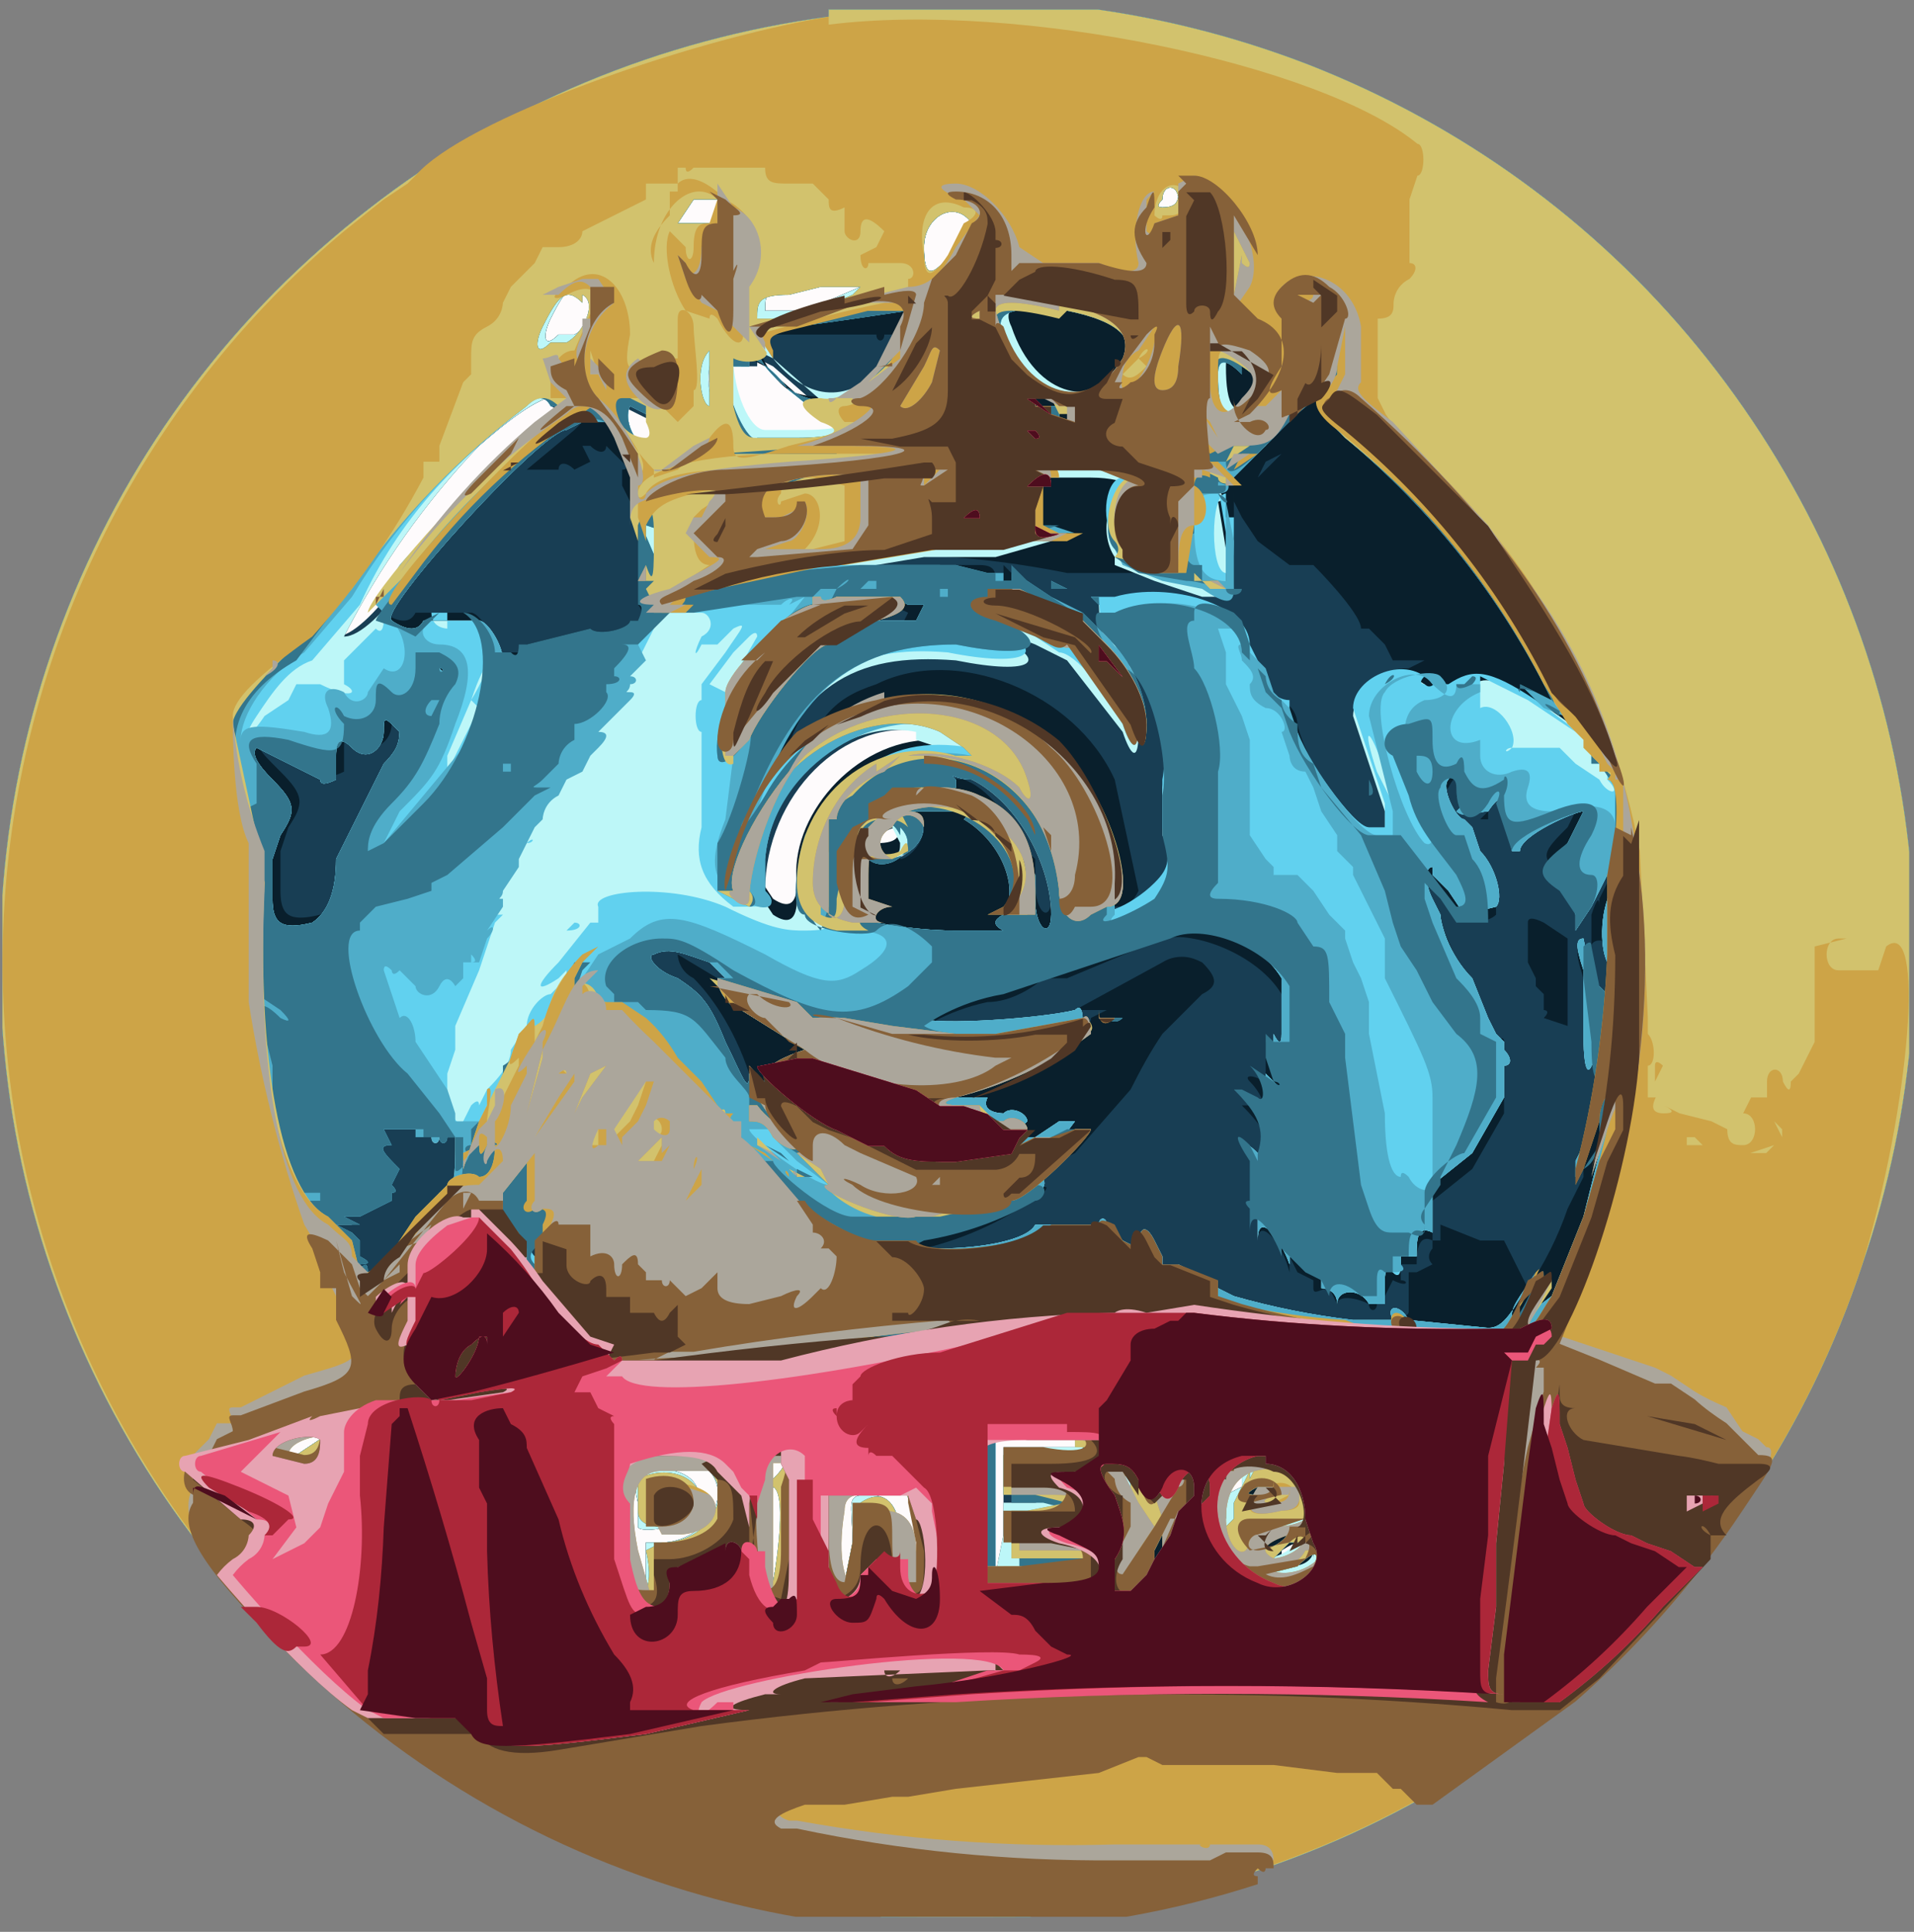 <?xml version="1.0" encoding="UTF-8"?><svg id="_Слой_1" xmlns="http://www.w3.org/2000/svg" xmlns:xlink="http://www.w3.org/1999/xlink" viewBox="0 0 24.09 24.31"><rect x="0" y="0" width="24.09" height="24.31" fill="#808080" stroke="none"/><defs><style>.cls-1{fill:none;}.cls-2{fill:#61d1ef;}.cls-2,.cls-3,.cls-4,.cls-5,.cls-6,.cls-7,.cls-8,.cls-9,.cls-10,.cls-11,.cls-12,.cls-13,.cls-14,.cls-15,.cls-16,.cls-17{fill-rule:evenodd;}.cls-3{fill:#aba69b;}.cls-4{fill:#cda447;}.cls-5{fill:#d2c26d;}.cls-6{fill:#866139;}.cls-7{fill:#bdf7f8;}.cls-8{fill:#ac2739;}.cls-9{fill:#091f2c;}.cls-10{fill:#4fadc9;}.cls-11{fill:#fefbfc;}.cls-12{fill:#33758c;}.cls-13{fill:#503726;}.cls-14{fill:#eb5679;}.cls-15{fill:#e7a3b2;}.cls-16{fill:#4e0d1e;}.cls-18{clip-path:url(#clippath);}.cls-17{fill:#183e54;}</style><clipPath id="clippath"><rect class="cls-1" x=".03" y=".12" width="24" height="24"/></clipPath></defs><g class="cls-18"><path class="cls-11" d="M10.43.21c-2.11.28-4.11,1.11-5.79,2.42-1.68,1.3-2.99,3.03-3.78,5.01C.07,9.61-.18,11.76.13,13.86c.31,2.1,1.18,4.09,2.51,5.75,1.35,1.7,3.13,3,5.15,3.77,2.03.77,4.22.97,6.35.59,2.13-.38,4.12-1.33,5.76-2.75,1.64-1.42,2.86-3.25,3.54-5.31.67-1.94.83-4.02.47-6.04-.36-2.02-1.24-3.91-2.54-5.5-1.3-1.59-2.99-2.81-4.91-3.56C14.54.07,12.47-.17,10.43.11v.1Z"/><path class="cls-17" d="M10.43.21c-2.11.28-4.11,1.11-5.79,2.42-1.68,1.3-2.99,3.03-3.78,5.01C.07,9.61-.18,11.76.13,13.86c.31,2.1,1.18,4.09,2.51,5.75,1.35,1.7,3.13,3,5.15,3.77,2.03.77,4.22.97,6.35.59,2.13-.38,4.12-1.33,5.76-2.75,1.64-1.42,2.86-3.25,3.54-5.31.67-1.94.83-4.02.47-6.04-.36-2.02-1.24-3.91-2.54-5.5-1.3-1.59-2.99-2.81-4.91-3.56C14.54.07,12.47-.17,10.43.11v.1ZM14.83,2.41c0,.1,0,.2-.2.2q-.1,0,0-.1c0-.2.2-.2.2,0v-.1ZM9.03,2.61q.1.1,0,.2h-.5l.2-.3h.3v.1ZM12.33,2.61l-.3.5c-.3.4-.4.4-.4,0s.4-.6.6-.3l.1-.2ZM10.83,3.61l-.7.3h-.5c0-.2,0-.3.4-.3l.4-.1h.5l-.1.1ZM7.43,3.61c.2.1,0,.5-.2.6h-.2c-.2.2-.2,0-.1-.2.2-.4.3-.5.5-.3v-.1ZM9.03,4.81v.3c-.1,0-.2-.5,0-.7v.4ZM9.53,4.51l.2.1.8.7c.3.1.1.2-.4.2h-.5c-.2,0-.4-.5-.4-.9q0-.2.1,0h.2v-.1ZM6.93,5.11l.2.1-.4.3c-.5.4-1.4,1.3-1.7,1.8-.3.4-.6.7-.8.7.48-.89,1.08-1.7,1.8-2.4q.8-.7,1-.6l-.1.1ZM8.23,5.31v.2c.1.2,0,.2,0,.2-.3,0-.5-.4-.4-.6l.4.2ZM10.23,6.21l-.3.1q-.1,0,0,0c0-.1.2-.2.3-.1ZM8.23,6.91v.2l-.2-.6.1.2.1.2ZM8.23,7.51q0-.1,0,0ZM11.63,9.31l.3.1s.1.1.2,0v.1h-.3c-1,0-1.8,1-1.7,1.8q0,.4-.3.2l-.2-.3c0-1.2,1-2.2,2-2v.1ZM11.43,10.61c0,.1,0,.2-.3.2s-.1-.4.2-.4l.1.2ZM11.73,16.91l-.7.1-1.2.2-1.5.1,3.4-.5h.3l-.3.1ZM13.53,18.31h.1-1v.6h.8l-.4.1h-.4v.4l-.1.5c-.1,0-.2-.1-.2-1v-.8h1.2v.2ZM4.03,18.11l-.3.2c-.1,0-.2-.1-.1-.2,0-.1.4-.1.4,0ZM9.83,18.31c.1.1,0,.2-.1.3q-.2,0-.2-.2c0-.1.2-.2.3-.1ZM8.83,18.41c.5.4,0,1-.5,1h-.2v.4c0,.2-.1.3-.2.2-.1-.3-.3-1.5-.2-1.6h1.3-.2ZM14.13,18.41v.2q0,.2-.1,0l-.1-.2h.2ZM15.63,18.51v.2l-.2.1v.3q-.1.1-.1-.1c0-.3.2-.6.3-.6h.1v.1h-.1ZM8.13,18.51q-.2,0-.1.4v.3c0,.1.7,0,.7-.2.2-.3-.1-.6-.6-.5ZM9.83,19.31l-.1.6c-.2,0-.3-1.2-.1-1.2s.2,0,.2.6ZM11.33,18.71c.2.1.3,1.1.1,1.2l-.1-.5c0-.4-.1-.6-.4-.6s-.2.1-.2.6l-.1.5q-.2,0-.2-.6v-.6h1-.1ZM16.43,19.41c0,.1-.1.2-.3.2v-.1q.3-.2.3,0v-.1ZM13.43,19.41c.5.2-.3.3-.7.1h-.2,1l-.1-.1ZM14.13,19.61v.1-.3.2ZM10.83,20.91l-.9.2,1-.2h.3-.4Z"/><path class="cls-9" d="M10.43.21c-2.11.28-4.11,1.11-5.79,2.42-1.68,1.3-2.99,3.03-3.78,5.01C.07,9.61-.18,11.76.13,13.86c.31,2.1,1.18,4.09,2.51,5.75,1.35,1.7,3.13,3,5.15,3.77,2.03.77,4.22.97,6.35.59,2.13-.38,4.12-1.33,5.76-2.75,1.64-1.42,2.86-3.25,3.54-5.31.67-1.94.83-4.02.47-6.04-.36-2.02-1.24-3.91-2.54-5.5-1.3-1.59-2.99-2.81-4.91-3.56C14.54.07,12.47-.17,10.43.11v.1ZM14.83,2.41c0,.1,0,.2-.2.2q-.1,0,0-.1c0-.2.2-.2.2,0v-.1ZM9.03,2.61q.1.1,0,.2h-.5l.2-.3h.3v.1ZM12.33,2.61l-.3.5c-.3.4-.4.4-.4,0s.4-.6.6-.3l.1-.2ZM10.83,3.61l-.7.3h-.5c0-.2,0-.3.4-.3l.4-.1h.5l-.1.1ZM7.43,3.61c.2.1,0,.5-.2.6h-.2c-.2.2-.2,0-.1-.2.2-.4.3-.5.5-.3v-.1ZM11.23,4.21v.4l-.3.1c.2.2-.6.4-1,.2-.3-.2-.5-.7-.3-.7q.1,0,0,0h.5q0,.1,0,0h.9c0,.1.1.1.1,0h.1ZM9.03,4.81l-.1.4c-.1,0-.2-.5,0-.7v.3h.1ZM9.43,4.51l.2.1.8.7c.3.1.1.2-.4.2h-.5c-.2,0-.4-.5-.4-.9q0-.2.1,0h.2v-.1ZM16.83,4.91l-.1.2v-.2h.1ZM7.03,5.11l.2.1-.4.3c-.5.4-1.4,1.3-1.7,1.8-.3.4-.6.7-.8.7.45-.88,1.02-1.69,1.7-2.4q.8-.7,1-.6v.1ZM8.33,5.31v.2c.1.2,0,.2,0,.2-.3,0-.5-.4-.4-.6l.4.2ZM7.33,5.31l-.1.1-.6.5h.4c0-.1.1-.1.2,0l.2-.1-.1-.2q-.2,0,0,0h.1c.1.1.2.1.2,0l.2.2q.1.1,0,.1v.2l.2.4v1.1c.1.1,0,.2,0,.2h-.1c0,.1-.4.2-.5.1l-.8.2-.1.1h-.3c0-.2-.2-.5-.3-.5h-.7q-.1.2-.4,0c-.2-.1,1.9-2.4,2.3-2.4.1-.2.2-.2.2-.1v.1ZM16.03,5.51q-.1.1,0,0ZM16.13,5.71l-.1.1-.2.2.1-.2.2-.1ZM10.73,5.91h-1.6,1.6ZM15.53,6.21v.1l.1.2.2.3.4.3h.3s.6.6.6.8h.1l.2.2.1.2h.4l-.2.1c-.6,0-.8.6-.3,1.7v.3h-.2c-.2,0-.8-.8-.9-1.3,0,0,0-.2-.2-.3l-.2-.2-.1-.3-.1-.2c0-.5-1-.8-1.7-.5h-.2s0,.4.2.5l.1.2h.1c.2,0,.5,1.1.4,1.6v.5c.2.4.1.5-.1.8-.3.2-.8.4-.6.2,0-.1.1-.1.1,0,.1,0,.2,0,.3-.2l-.3-1.4c-.5-1.1-2-1.7-3-1.2-.6.2-.7.4-1.3,1.5q-.2.4,0,0c.3-1.6,1-2,2.3-2,1,.2,1.2,0,.5-.3q-.1-.1,0,0c.3,0,.9.3,1,.5l.3.3.2.4c.3.5.4.4.3-.2-.2-.7-.6-1.1-1.2-1.3l-.3-.2-.2-.2v.2h-.3.2c0-.1,0-.2-.2-.2h-1.5l-1.1.1h-.3c1.1-.3,2.5-.3,4,0h1l.8.1c.3.2.3.1.3,0v-1.2q-.1,0,0,0v.1ZM10.13,6.21l-.3.1q-.1,0,0,0c0-.1.2-.2.3-.1ZM8.13,6.91v.2l-.1-.6.1.2v.2ZM8.13,7.51q0-.1,0,0ZM13.63,7.61q-.1,0,0,0ZM12.23,7.61v.2q.1,0,0,0c-.2,0-.1,0,0-.1q0-.1,0,0v-.1ZM11.43,7.71l-.1.2h-.3c-.7.3-.7.2-.1,0l.3-.2q0-.1.2,0ZM5.43,8.51s0,.1-.1,0h.1ZM18.23,8.61q.1,0,0,0c0,.2-.2.1-.2,0h.2ZM5.13,9.11l-.2.4-.6,1.2q0,.6-.3.8c-.4.1-.5,0-.5-.3v-.5l.1-.3c.2-.3.2-.4-.1-.7s-.3-.3-.2-.4l.8.4q0,.1.2,0v-.3q0-.3.2-.1c.2.2.4,0,.4-.2s0-.2.2,0ZM20.13,9.31h-.2c0-.2-.1-.2-.2-.2,0-.2.3,0,.3.2h.1ZM11.53,9.11l.3.1s.1.1.2,0v.1h-.3c-1,0-1.8,1-1.7,1.8q0,.4-.3.2l-.2-.3c0-1.2,1-2.2,2-2v.1ZM17.83,9.11h-.1l.1-.1v.1ZM20.13,9.41h-.1c-.1,0,0-.1,0-.1l.1.1ZM3.43,9.41l.4.2-.2-.1c-.2-.2-.3-.2-.2,0v-.1ZM12.33,9.61c.5.3,1,1.1.9,1.7,0,.3-.2.2-.2-.2v-.3l-.2-.2c-.1-.3-.4-.7-.7-.8q-.2,0-.1-.1v-.1c-.1-.1,0,0,.2,0h.1ZM18.33,10.01c.1.1.3,0,.4,0q.2-.3.2,0l.1.5h.1c0-.2.7-.5.8-.5l-.2.4c-.3.3-.4.4,0,.6l.1.3v.2l.2-.3.3-.6q0-.3,0,0v.3l-.2.4v.2-.1q0-.2-.1.1v.4c0-.1.2-.1.2,0v.7l-.1-.2-.2-.5c0-.1,0-.2,0,0-.1,0-.1.1,0,.4v.8q.1.5.2,0v-.3,1.2l-.2.3v.5l-.2.4c-.12.35-.29.69-.5,1-.1.1,0,.1,0,0l-.3-.6h-.3l-.5-.2v.2q0,.2,0,0h-.1v.1s-.1.1,0,.2l-.2.1h-.1v.5s0,.1-.2,0v.1h-1.4l-.7-.1c-.1,0-.2,0-.2-.2l-.1-.1s-.3,0-.4-.2h-.2l-.1-.2c-.1-.3-.2-.2-.2,0s0,.2,0,0l-.2-.1-.2-.1c0-.2-.1-.2-.1-.1h-.3l-.4.1-1.2.2c-.5,0-.6,0-.2-.1.54-.13,1.05-.37,1.5-.7.1-.1,0-.1-.1,0-.3.2-.2,0,.1-.3l.4-.2.7-.8c.12-.24.25-.48.4-.7l.5-.5c.2-.1.2-.2,0-.4-.08-.04-.16-.07-.25-.07s-.17.02-.25.07l-1.1.6q-.1,0,0,0h.5-.1l-.2.1c0,.1,0,0-.1,0l-.6.2c-.46.08-.94.08-1.4,0-.2,0,.3-.3.8-.4.3,0,.6-.2.7-.3h.3l1.2-.5c.4-.1,1.2.2,1.5.7,0,.2.1.3,0,.2v.4q0,.1-.1,0h-.2.1v.4q.1,0,0,0l.1.2c.1.2.1.1,0,0-.2-.2-.4-.2-.3-.1.2.2.2.4.1.3h-.2c.3.3.4.5.3.7v.2l-.1-.2q-.2-.2,0,.1v.5q0,.1,0,0t0,.2v.3-.1c0-.3.3,0,.4.4v-.2l.1.2.2.1v.1c0,.1.1,0,.2,0l.1.2q0,.2,0,0c0-.1.2-.1.4,0,0,.1.1.1.1,0h.1v-.1l.1-.2c.2.1.2,0,.1,0v-.2h.2c0-.1,0-.4.2-.3v-.5l.5-.4.4-.7v-.9c0-.1-.1,0-.2,0v-.3l-.3-.5-.3-.7-.1-.2c-.1-.2-.1-.4,0-.4l.2.3.2.2c.1.1.3.1.4,0,0-.1,0-.6-.2-.7l-.1-.3-.1-.1c-.1,0-.3-.4-.2-.5.1-.2.2-.2.2,0v.3l-.1-.2ZM11.63,10.41c0,.2-.2.4-.3.4v-.2c.2,0,.2-.3.1-.4l.1.2h.1ZM19.43,10.31l-.2.2.2-.1.3-.3s-.2,0-.3.2ZM18.63,10.31h.1v-.1l-.1.1ZM11.33,10.31c0,.2,0,.3-.3.3s-.1-.4.2-.4l.1.2v-.1ZM19.23,11.71v.4l.1.2v.1l.1.1v.2s.1,0,0,.1l.3.1v-1.1l-.3-.2q-.2-.1-.2,0v.1ZM8.93,12.11l.2.2h-.1l-.5-.3s0,.2.2.3c.2.2.5.6.7,1.2,0,.3-.1,0-.3-.4-.2-.5-.3-.6-.6-.8-.3-.1-.4-.3-.3-.3.2-.1.4,0,.7.1ZM9.63,13.81q-.1,0,0,0ZM5.23,14.21l.2.1c0,.1.1.1.1,0h.2c0,.5,0,.7-.2.7l-.3.4-.4.6c-.2.2-.3.2-.3,0s-.1,0-.1-.1q.2,0,0-.1v-.2l-.1-.1-.2-.1h.4-.1l-.2-.1h.2l.4-.2q.2,0,0,0v-.1q.1,0,0-.1l.1-.2c-.2-.2-.3-.3-.1-.3l-.1-.2h.5ZM6.83,15.81v.3l-.1-.2q-.2-.2,0-.3v.2h.1ZM11.73,16.81l-.7.1-1.2.2-1.5.1,3.4-.5h.3l-.3.1ZM13.53,18.21h.1-1v.6h.8l-.4.1h-.4v.4l-.1.5c-.1,0-.2-.1-.2-1v-.7h1.2v.1ZM4.03,18.11l-.3.2c-.1,0-.2-.1-.1-.2,0-.1.4-.1.4,0ZM9.83,18.31c.1.1,0,.2-.1.3q-.2,0-.2-.2c0-.1.2-.2.3-.1ZM8.83,18.41c.5.4,0,1-.5,1h-.2v.4c0,.2-.1.3-.2.2-.1-.3-.3-1.5-.2-1.6h1.3-.2ZM14.13,18.41v.2q0,.2-.1,0l-.1-.2h.2ZM15.63,18.51v.2l-.2.1v.3q-.1.1-.1-.1c0-.3.2-.6.3-.6h.1v.1h-.1ZM8.13,18.51q-.2,0-.1.4v.3c0,.1.7,0,.7-.2.2-.3-.1-.6-.6-.5ZM9.83,19.31l-.1.6c-.2,0-.3-1.2-.1-1.2s.2,0,.2.6ZM11.33,18.71c.2.1.3,1.1.1,1.2l-.1-.5c0-.4-.1-.6-.4-.6s-.2.1-.2.6l-.1.5q-.2,0-.2-.6v-.6h1-.1ZM16.43,19.41c0,.1-.1.2-.3.2v-.1q.3-.2.3,0v-.1ZM13.43,19.41c.5.2-.3.3-.7.1h-.2,1l-.1-.1ZM14.13,19.61v.1-.3.2ZM10.83,20.91l-.9.2,1-.2h.3-.4Z"/><path class="cls-7" d="M10.43.21c-2.11.28-4.11,1.11-5.79,2.42-1.68,1.3-2.99,3.03-3.78,5.01C.07,9.61-.18,11.76.13,13.86c.31,2.1,1.18,4.09,2.51,5.75,1.35,1.7,3.13,3,5.15,3.77,2.03.77,4.22.97,6.35.59,2.13-.38,4.12-1.33,5.76-2.75,1.64-1.42,2.86-3.25,3.54-5.31.67-1.94.83-4.02.47-6.04-.36-2.02-1.24-3.91-2.54-5.5-1.3-1.59-2.99-2.81-4.91-3.56C14.54.07,12.47-.17,10.43.11v.1ZM14.83,2.41c0,.1,0,.2-.2.2q-.1,0,0-.1c0-.2.2-.2.2,0v-.1ZM9.03,2.61q.1.1,0,.2h-.5l.2-.3h.3v.1ZM12.33,2.61l-.3.5c-.3.4-.4.4-.4,0s.4-.6.6-.3l.1-.2ZM10.83,3.61l-.7.3h-.5c0-.2,0-.3.4-.3l.4-.1h.5l-.1.1ZM7.43,3.61c.2.1,0,.5-.2.6h-.2c-.2.2-.2,0-.1-.2.2-.4.3-.5.5-.3v-.1ZM11.53,3.81l-.4.8c-.5.5-1,.4-1.4-.1-.2-.3-.1-.4.4-.5.47-.06.93-.13,1.4-.2ZM13.53,3.81q1,.2.7.7c-.4.7-1.2.5-1.5-.4q-.2-.4.7-.3h.1ZM12.53,4.01h-.2l.1-.1.1.1ZM9.03,4.71v.4c-.1,0-.2-.5,0-.7v.3ZM9.53,4.41l.2.1.8.7c.3.1.1.2-.4.2h-.5c-.2,0-.4-.5-.4-.9q0-.2.1,0h.2v-.1ZM15.73,4.51c.3.2.3.3.1.5-.3.3-.4.1-.4-.4q0-.3.3,0v-.1ZM16.93,4.81v.3c-.3,0-.2.1.1.4,1.09.9,1.98,2.03,2.6,3.3l.3.3.2.3c-.3-.27-.64-.51-1-.7-.4-.2-.5-.2-.7,0h-.4c-.3-.4-1-.1-1,.3l.4,1.2v.3h-.2c-.2,0-.8-.9-.9-1.3l-.2-.3-.2-.3-.1-.2-.1-.2c0-.5-1-.8-1.7-.6h-.2s0,.5.2.6l.1.2c.3,0,.6,1,.5,1.5v.6c.2.4.1.5-.1.7-.3.3-.8.5-.6.2.1-.1.1-.3,0-.8-.6-2-3.3-2.4-4.3-.6q-.3.5-.2.2c.6-1.6,1.3-2,2.6-1.9,1,.2,1.2,0,.5-.3-.3-.2,0-.1.5.1l.4.2.7.9c.1.3.2.4.2,0,0-.3-.2-.7-.5-1l-.3-.3-.4-.2-.3-.3h-.2v.2h-.3.1l.1-.2h-.2l-.2-.1c0-.1-.2,0-.2,0h-2.2l-.8.2,1.1-.3h.4l1.2-.2h.9l.7-.2h.2-.3l-.2-.1v-.3l.1-.2.1-.1-.2-.1h-.3,1.1c.5,0,.7.2.5.2-.3,0-.4.5-.2.8v.1l.5.2.6.2h.3v-.6l-.1-.6q.1,0,0-.2l.1-.1.5-.4c.19-.27.43-.51.7-.7h.1l.2-.1ZM7.03,5.11l.2.1-.4.3c-.5.4-1.4,1.3-1.7,1.8-.3.4-.6.7-.8.7.45-.88,1.02-1.69,1.7-2.4q.8-.7,1-.6v.1ZM13.33,5.11l.2.1h.1v.2c.2,0,.1,0,0,0l-.3-.1v-.2h-.3v-.1h.2l.1.1ZM8.33,5.31v.2c.1.2,0,.2,0,.2-.3,0-.5-.4-.4-.6l.4.2ZM7.63,5.31c.2,0,.5.6.5.9v1.5c.1,0,0,.2,0,.2h-.1c0,.1-.4.2-.5.1l-.8.2h-.1q0,.2-.1.1h-.2c0-.2-.2-.5-.3-.5h-.7q-.1.2-.4,0c-.2-.1,1.9-2.4,2.2-2.4l.2-.1h.3ZM10.73,5.81l-1.5.1h1.5v-.1ZM10.03,6.11l-.2.1q-.1,0,0,0c0-.1.2-.2.3-.1h-.1ZM8.43,6.81l-.1.4-.1-.7.1.2.1.1ZM8.33,7.51v-.2.2ZM13.83,7.51q-.1,0,0,0ZM12.43,7.51v.2q.1,0,0,0c-.2,0-.1,0,0-.1q0-.1,0,0v-.1ZM11.63,7.61l-.1.2h-.5c-.7.3-.7.2-.1,0l.3-.2q0-.1.2,0h.2ZM5.63,8.41s0,.1-.1,0h.1ZM5.03,9.11c0,.2,0,.3-.2.5l-.6,1.2q0,.6-.3.8c-.4.1-.5,0-.5-.3v-.5l.1-.3c.2-.3.2-.4-.1-.7q-.3-.3-.2-.4l.8.4q0,.1.2,0v-.3q0-.3.2-.1c.2.2.4,0,.4-.2s0-.2.2,0v-.1ZM11.53,9.31l.3.1s.1.1.2,0v.1h-.3c-1,0-1.8,1-1.7,1.8q0,.4-.3.2l-.2-.3c0-1.2,1-2.2,2-2v.1ZM17.83,9.31h-.1l.1-.1v.1ZM14.33,9.41v-.3.3ZM12.23,9.81c.6.3,1,1.1,1,1.7,0,.3-.2.2-.2-.2v-.3l-.2-.2c-.1-.3-.4-.7-.7-.8q-.2,0-.1-.1v-.1c-.1-.1,0,0,.2,0ZM18.43,10.21h.3q.2-.3.2,0l.1.5h.1c0-.2.7-.5.8-.5l-.2.4c-.3.3-.4.4,0,.6l.1.3v.2l.2-.3.3-.6q0-.3,0,0v.3c-.2.3-.2.8-.1,1v.4l-.2-.2-.1-.5q0-.1,0,0c-.1,0-.1.1,0,.4v.8c0,.6.1.6.2,0v-.3.9l-.1.3v.3l-.2.4v.2l.1-.2.2-.6c0-.3.2-.4.1-.1v.3l-.1.3-.2.8-.4,1-.4.3q-.2,0,0-.3l.2-.3c0-.1,0-.2,0,0-.3.5-.4.7-.6.7l-1-.1c-.1-.2-.3-.2-.2,0h-.5c-.51-.06-1.01-.16-1.5-.3l-.2-.1-.1-.1-.4-.2h-.2v-.1l-.1-.2c-.1-.2-.2-.2-.2.1q0,.1,0,0l-.2-.1-.2-.2c0-.1-.1-.1-.1,0h-.8c-.1.2-.7.3-1.2.3s-.6-.1-.2-.2c.49-.08.97-.25,1.4-.5.1,0,.2-.2,0-.2l-.2.1.4-.4.3-.4h-.2l-.3.2h-.3l.1-.1.1-.1c0-.1-.2-.2-.3-.1,0,0-.3,0-.2-.2h-.4c-.3,0-.4-.1,0-.1.58-.16,1.12-.44,1.6-.8,0-.1,0-.3-.1-.2-.4.1-1.7.2-2,.1l1-.4.6-.2.3-.1,1.2-.4c.4-.2,1.2.1,1.5.6v.7q0,.2-.1,0v.4h.1v.3q.1,0,0,0l-.2-.2c0,.2.1.5,0,.4l-.2-.1h-.1c.3.3.4.5.3.8v.1l-.1-.2c-.2-.2-.2-.1,0,.2v.5q-.1,0,0,.1v.3c0-.4.3,0,.4.3v-.1l.2.1.2.2v.1s.2,0,.2.2q.1.1,0,0c0-.2.3-.2.4,0h.2v-.3q0-.2.1-.1t.1-.1v-.1h.2c0-.2,0-.4.2-.3v-.6l.5-.4.4-.7v-.4c.1,0,.1-.1,0-.2v-.1l-.1-.1-.1-.2-.2-.5c-.3-.3-.4-.7-.4-.8l-.1-.2c-.1-.2-.1-.4,0-.4v.1l.2.2.2.3.4-.1c.1-.1,0-.5-.2-.7l-.1-.3-.1-.1c-.1,0-.3-.4-.2-.5.1-.2.2-.2.2,0v.4ZM12.13,10.31c.5.3.7.9.5,1.2q-.2.1,0,.2h-.6c-.34,0-.67-.04-1-.1l-.2-.1v-.4c0-.3,0-.4.1-.3h.2c.5,0,.7-.6.2-.6h.9l-.1.1ZM11.33,10.61c0,.1,0,.2-.3.2s-.1-.4.2-.4l.1.2ZM8.93,12.11l.2.2h-.1c0,.2.2.4.3.4l.8.5q-.6.2-.5.4c.2.2.1.2,0,0l-.2-.1c0,.3-.1,0-.3-.4-.2-.5-.3-.6-.6-.8-.3-.1-.4-.3-.3-.3.2-.1.4,0,.7.1ZM13.83,12.81s.1.1.2,0h-.2ZM9.63,13.81q-.1,0,0,0ZM5.23,14.21l.2.1c0,.1.1.1.1,0h.2c0,.5,0,.7-.2.7l-.3.4-.4.6c-.2.2-.3.2-.3,0s-.1,0-.1-.1q.2,0,0-.1v-.2l-.1-.1-.2-.1h.4-.1l-.2-.1h.2l.4-.2q.2,0,0,0v-.1q.1,0,0-.1l.1-.2c-.2-.2-.3-.3-.1-.3l-.1-.2h.5ZM6.83,15.81v.2h-.2q-.2-.2,0-.1v-.1q-.1-.1,0-.2c.2-.2.2-.1.2.2ZM11.73,16.81l-.7.1-1.2.2-1.5.1,3.4-.5h.3l-.3.1ZM19.33,16.91q0,.1,0,0ZM13.53,18.21h.1-1v.6h.8l-.4.1h-.4v.4l-.1.5c-.1,0-.2-.1-.2-1v-.7h1.2v.1ZM4.03,18.11l-.3.2c-.1,0-.2-.1-.1-.2,0-.1.4-.1.4,0ZM9.83,18.31c.1.1,0,.2-.1.3q-.2,0-.2-.2c0-.1.2-.2.3-.1ZM8.83,18.41c.5.4,0,1-.5,1h-.2v.4c0,.2-.1.3-.2.2-.1-.3-.3-1.5-.2-1.6h1.3-.2ZM14.13,18.41v.2q0,.2-.1,0l-.1-.2h.2ZM15.63,18.51v.2l-.2.1v.3q-.1.1-.1-.1c0-.3.2-.6.3-.6h.1v.1h-.1ZM8.13,18.51q-.2,0-.1.4v.3c0,.1.7,0,.7-.2.2-.3-.1-.6-.6-.5ZM9.83,19.31l-.1.6c-.2,0-.3-1.2-.1-1.2s.2,0,.2.6ZM11.33,18.71c.2.1.3,1.1.1,1.2l-.1-.5c0-.4-.1-.6-.4-.6s-.2.1-.2.6l-.1.5q-.2,0-.2-.6v-.6h1-.1ZM16.03,18.71l-.2.1c-.1,0-.2,0,0-.1h.2ZM14.73,19.11l-.2.4v.2l.3-.7v-.2.3h-.1ZM16.53,19.21v.1h-.2c0,.2-.3.3-.4.3-.2-.1-.1-.2.2-.3l.4-.1ZM16.53,19.51c0,.1-.1.2-.3.2v-.1q.3-.2.3,0v-.1ZM13.53,19.51c.5.2-.3.3-.7.1h-.2.9v-.1ZM14.23,19.71v.1-.3.2ZM16.63,19.71c-.2.2-.4.3-.6.2l.4-.1c.2-.2.3-.2.2,0v-.1ZM10.93,21.01l-.9.2,1-.2h.3-.4Z"/><path class="cls-2" d="M10.43.21c-2.11.28-4.11,1.11-5.79,2.42-1.68,1.3-2.99,3.03-3.78,5.01C.07,9.61-.18,11.76.13,13.86c.31,2.1,1.18,4.09,2.51,5.75,1.35,1.7,3.13,3,5.15,3.77,2.03.77,4.22.97,6.35.59,2.13-.38,4.12-1.33,5.76-2.75,1.64-1.42,2.86-3.25,3.54-5.31.67-1.94.83-4.02.47-6.04-.36-2.02-1.24-3.91-2.54-5.5-1.3-1.59-2.99-2.81-4.91-3.56C14.54.07,12.47-.17,10.43.11v.1ZM14.83,2.41c0,.1,0,.2-.2.2q-.1,0,0-.1c0-.2.2-.2.2,0v-.1ZM9.03,2.61q.1.1,0,.2h-.5l.2-.3h.3v.1ZM12.33,2.61l-.3.5c-.3.4-.4.4-.4,0s.4-.6.6-.3l.1-.2ZM10.73,3.71l-.7.3h-.5c0-.2,0-.3.4-.3l.4-.1h.5l-.1.1ZM7.33,3.71c.2.1,0,.5-.2.6h-.2c-.2.2-.2,0-.1-.2.2-.4.3-.5.5-.3v-.1ZM11.43,3.91l-.4.8c-.5.5-1,.4-1.4-.1-.2-.3-.1-.4.4-.5.47-.06.93-.13,1.4-.2ZM13.43,3.91q1,.2.7.7c-.4.7-1.2.5-1.5-.4q-.2-.4.7-.3h.1ZM12.43,4.11h-.2l.1-.1.1.1ZM8.93,4.81v.3c-.1,0-.2-.5,0-.7v.4ZM9.43,4.51s.2,0,.5.4l.5.4c.3.1.1.2-.4.2h-.5c-.1.1-.4-.5-.4-.9q0-.2.1,0h.2v-.1ZM15.63,4.61c.3.2.3.3.1.5-.3.3-.4.1-.4-.4q0-.3.3,0v-.1ZM16.83,4.91v.2c-.3,0-.2.1.1.4,1.09.9,1.98,2.03,2.6,3.3l.3.3c.2.2.4.4.2.3v.1h.2v.3c.2.2,0,.2-.1,0l-.3-.2-.2-.2h-.6c-.1.1-.1,0,0,0,.1-.2-.2-.6-.4-.5v-.4l.2.1.4.2.3.2.3.2-.1-.1-.4-.3c-.6-.4-.8-.4-1.1-.2h-.2c-.3-.4-1-.1-1,.3l.4,1.2v.3h-.2c-.2,0-.8-.9-1-1.3v-.3c-.2,0-.3-.2-.3-.3l-.1-.2-.1-.2c0-.5-1-.8-1.7-.6h-.2s0,.5.2.6l.1.2c.3,0,.6,1,.5,1.5v.6c.1.4.1.5-.1.7-.3.3-.8.5-.6.2.1-.1.1-.3,0-.8-.7-2-3.3-2.4-4.3-.6q-.3.5-.2.2c.6-1.6,1.3-2,2.5-1.9,1,.2,1.3,0,.6-.3-.3-.2,0-.1.5.1l.3.2c.2,0,.6.5.8.9.1.3.2.4.2,0,0-.3-.2-.7-.5-1l-.3-.3-.4-.2-.3-.3h-.2v.2h-.3.1l.1-.2h-.2l-.3-.2h-2.4l-.7.2,1.1-.3h.4l1.2-.2h.9l.7-.2h.2-.3l-.2-.1v-.3l.1-.2.1-.1-.3-.1h-.2,1.1c.5,0,.7.2.4.2-.2,0-.3.5-.1.8v.1l.5.2.6.2h.3v-.6l-.1-.6q.1,0,0-.2l.1-.1.5-.4c.19-.27.43-.51.7-.7l.2.2ZM7.03,5.11l.2.1-.5.4c-.7.6-2,2-1.9,2.2,0,0,0,.2-.1.1l-.4.4v.3c.2.1.1.2-.3,0h-.3l-.1.2-.3.2c-.2.3-.3.3-.1,0,.2-.3.4-.6.7-.7l.6-.7c.5-1.1,1.2-1.8,2.1-2.5q.2-.2.3,0h.1ZM13.33,5.11l.2.1h.1v.2c.2,0,.1,0,0,0l-.3-.1v-.2h-.3v-.1h.2l.1.1ZM8.33,5.31v.2c.1.2,0,.2,0,.2-.3,0-.5-.4-.4-.6l.4.2ZM7.63,5.31c.2,0,.5.6.5.9v1.5c.1,0,0,.2,0,.2h-.1c0,.1-.4.2-.5.1l-.8.2h-.1q0,.2-.1.1h-.2c0-.2-.2-.5-.3-.5h-.7q-.1.2-.4,0c-.2-.1,1.9-2.4,2.2-2.4l.2-.1h.3ZM10.73,5.81l-1.5.1h1.5v-.1ZM15.53,6.11q0,.1,0,0h-.5.5ZM10.03,6.11l-.2.1q-.1,0,0,0c0-.1.2-.2.3-.1h-.1ZM15.53,6.51c0,.5,0,.8-.1.7-.2,0-.2-1,0-1v.3h.1ZM8.43,6.71v.3c0,.1,0,.3-.1.2l-.3-.7c0-.2.1,0,.1.1l.3.1ZM8.23,7.41c0-.1.1-.1.1,0h-.1ZM13.23,7.41h.2l-.2-.1v.1ZM13.73,7.51l.1.1v-.1q-.1,0,0,0h-.1ZM12.43,7.51v.2q.1,0,0,0c-.2,0-.1,0,0-.1q0-.1,0,0v-.1ZM11.63,7.61l-.1.2h-.5c-.7.3-.7.2-.1,0l.3-.2q0-.1.2,0h.2ZM5.63,7.71v.2s-.2,0-.2-.2h.3-.1ZM8.83,7.71c.1,0,.2.2,0,.3-.1.2-.1.3,0,.1h.2l.2-.2c.2-.1.1,0-.1.3l-.3.4v.2c-.1,0-.1.4,0,.4v1.2c-.1.4,0,.7.4,1,.4,0,.6,0,.4-.2v-.4c.1-1.2,1.4-2,2.4-1.7.2,0,.3.2.3.2h.1q0,.2-.2.1c-.6-.1-1,0-1.4.3-.6.6-.9,1.6-.5,1.8.2.1.2.2-.2.2-.2,0-.4,0-1-.3-.7-.3-1.7-.2-1.6,0v.2h-.1l-.4.5c-.3.3-.3.4,0,.2l.1-.1v.1l-.2.2c-.1,0-.3.2-.3.4l-.2.3c0,.2-.2.4-.3.5l-.1.2q0-.1-.1,0l-.1.2c-.1.1-.2-.2-.2-.4v-.2l.1-.3v-.3l.3-.7.1-.3.1-.3.1-.1h-.1v-.4l.1-.2h.1c0-.1,0-.2.2-.3.1,0,.1-.1,0,0v-.3c.2,0,.2-.2.2-.3l.2-.1v-.2l.2-.2.1-.1.1-.2c.2,0,.2-.2.1-.2l.3-.4q.1,0,0,0v-.2c.1,0,.1-.1,0-.1h.2l.2-.4v-.2c.1-.1.3-.2.5,0h.1ZM9.53,8.01l-.4.7-.2-.1.3-.4.2-.2s.1-.1.1,0ZM5.53,8.41c.1,0,0,.1,0,0ZM6.03,8.91l-.4.8v-.2l.3-.7c.3-.5.2-.6,0,0l.1.1ZM18.03,8.51c.1,0,0,.2-.1.1,0,0-.1,0,0-.1h.2-.1ZM5.03,9.11c0,.2,0,.3-.2.5l-.6,1.2q0,.6-.3.8c-.4.1-.5,0-.5-.3v-.5l.1-.3c.2-.3.2-.4-.1-.7q-.3-.3-.2-.4l.8.4q0,.1.2,0v-.3q0-.3.2-.1c.2.2.4,0,.4-.2s0-.2.2,0v-.1ZM17.73,10.41v.1l-.4-.8c-.2-.6-.1-.6.1,0l.3.7ZM17.83,9.31h-.1l.1-.1v.1ZM14.33,9.41v-.3.3ZM12.33,9.81c.5.3,1,1.1.9,1.7,0,.3-.2.2-.2-.2v-.3l-.2-.2c-.1-.3-.4-.7-.7-.8q-.2,0-.1-.1v-.1c-.1-.1,0,0,.2,0h.1ZM18.33,10.21c.1.1.3,0,.4,0q.2-.3.2,0l.1.5h.1c0-.2.7-.5.8-.5l-.2.4c-.3.3-.4.4,0,.6l.1.3v.2l.2-.3.3-.6q0-.3,0,0v.3c-.2.3-.2.8-.1,1v.4l-.2-.2-.1-.5q0-.1,0,0c-.1,0-.1.1,0,.4v.8c0,.6.1.6.2,0v-.3.9l-.1.3v.3l-.2.4v.2l.1-.2.2-.6c0-.3.2-.4.1-.1v.3l-.1.3-.2.8-.4,1-.4.3q-.2,0,0-.3l.2-.3c0-.1,0-.2,0,0-.3.5-.4.7-.6.7l-1-.1c-.1-.2-.3-.2-.2,0h-.5c-.51-.06-1.01-.16-1.5-.3l-.2-.1-.1-.1-.4-.2h-.2v-.1l-.1-.2c-.1-.2-.2-.2-.2.1q0,.1,0,0l-.2-.1-.2-.2c0-.1-.1-.1-.1,0h-.8c-.1.2-.7.3-1.2.3s-.6-.1-.2-.2c.49-.08.97-.25,1.4-.5.1,0,.2-.2,0-.2l-.2.1.4-.4.3-.4h-.2l-.3.2h-.3l.1-.1.1-.1c0-.1-.2-.2-.3-.1,0,0-.3,0-.2-.2h-.4c-.3,0-.4-.1,0-.1.58-.16,1.12-.44,1.6-.8,0-.1,0-.3-.1-.2-.4.1-1.7.2-2,.1l1-.4.6-.2.3-.1,1.2-.4c.4-.2,1.2.1,1.5.6v.7q0,.2-.1,0v.4h.1v.3q.1,0,0,0l-.2-.2c0,.2.1.5,0,.4l-.2-.1h-.1c.3.3.4.5.3.8v.1l-.1-.2c-.2-.2-.2-.1,0,.2v.5q-.1,0,0,.1v.3c0-.4.3,0,.4.3v-.1l.2.1.2.2v.1s.2,0,.2.2q.1.1,0,0c0-.2.3-.2.4,0h.2v-.3q0-.2.1-.1t.1-.1v-.1h.2c0-.2,0-.4.2-.3v-.6l.5-.4.4-.7v-.4c.1,0,.1-.1,0-.2v-.1l-.1-.1-.1-.2-.2-.5c-.3-.3-.4-.7-.4-.8l-.1-.2c-.1-.2-.1-.4,0-.4v.1l.2.2.2.3.4-.1c.1-.1,0-.5-.2-.7l-.1-.3-.1-.1c-.1,0-.3-.4-.2-.5.1-.2.2-.2.2,0v.3l-.1.1ZM12.23,10.31c.4.3.6.9.4,1.2q-.2.1,0,.2h-.6c-.34,0-.67-.04-1-.1l-.2-.1v-.4c0-.3,0-.4.1-.3h.2c.5,0,.7-.6.2-.6h.9v.1ZM11.33,10.41c.3.3-.2.6-.4.4v-.3c.2-.2.3-.2.4,0v-.1ZM7.13,11.71c.2,0,.2-.1.1-.1l-.1.1ZM9.03,12.11l.2.2h-.2c0,.2.2.4.3.4l.8.5q-.6.2-.5.4c.2.2.1.2,0,0l-.2-.1c0,.3-.1,0-.3-.4-.2-.5-.3-.6-.6-.8-.3-.1-.4-.3-.3-.3.2-.1.4,0,.7.1h.1ZM6.73,12.21q.1,0,0,0ZM7.03,12.71v.1-.3.2ZM13.93,12.81s.1.1.2,0h-.2ZM9.73,13.91c-.1-.1-.1-.2,0-.1v.1ZM5.33,14.21l.2.1c0,.1.1.1.1,0h.2c0,.5,0,.7-.2.7l-.3.4-.4.6c-.2.2-.3.2-.3,0s-.1,0-.1-.1q.2,0,0-.1v-.2l-.1-.1-.2-.1h.4-.1l-.2-.1h.2l.4-.2q.2,0,0,0v-.1q.1,0,0-.1l.1-.2c-.2-.2-.3-.3-.1-.3l-.1-.2h.5ZM6.93,15.81v.2h-.2q-.2-.2,0-.1v-.1q-.1-.1,0-.2c.2-.2.2-.1.2.2ZM11.83,16.81l-.7.1-1.2.2-1.5.1,3.4-.5h.3l-.3.1ZM19.43,16.91q0,.1,0,0ZM13.63,18.21c.4,0,.2.1-.4.1h-.5v.5h.4l.4.1-.5.1h-.2v.6h1s-.4.2-.7.1h-.4c0,.1-.2.1-.2,0v-1.7h.4l.7.1v.1ZM4.03,18.11l-.3.2c-.1,0-.2-.1-.1-.2,0-.1.4-.1.4,0ZM9.83,18.31c.1.1,0,.2-.1.3q-.2,0-.2-.2c0-.1.2-.3.3-.1ZM8.93,18.51c.3.3,0,.9-.6.9l-.2.1c.1.4,0,.7-.2.5l-.2-1.4c0-.3,1-.4,1.2-.1ZM14.23,18.51v.4l-.2-.2-.1-.3h.1l.1.2.1-.1ZM15.73,18.51l-.2.4v.2l-.1.1c0,.2,0,.1,0,0-.3-.2,0-.8.3-.8h.1l-.1.2v-.1ZM8.03,18.51v.5q0,.2.3.2c.3,0,.4-.1.5-.3,0-.3-.4-.5-.8-.3v-.1ZM9.73,18.71c.2.1,0,1.2,0,1.2-.2,0-.3-1.2-.2-1.2h.2ZM11.33,18.71c.2.1.3,1.1.1,1.2l-.1-.5c0-.5-.2-.7-.5-.5l-.1.5-.1.5q-.2,0-.2-.6v-.6h1-.1ZM16.03,18.71l-.2.1c-.1,0-.2,0,0-.1h.2ZM14.73,19.11l-.2.4v.2l.3-.7v-.2.3h-.1ZM16.33,18.91l-.5.1c-.3,0-.4,0,0,0l.3-.1c.1-.1.2,0,.2,0ZM16.43,19.11v.1h-.2c0,.2-.3.3-.4.3-.2-.1-.1-.2.2-.3l.4-.1ZM14.23,19.61c-.1.2-.2.1,0,0ZM16.53,19.41l-.4.2h-.1l.2-.2h.3ZM16.53,19.71c-.2.1-.4.2-.6.1l.4-.1c.2-.2.3-.2.2,0ZM10.83,20.91l-.9.2,1-.2h.3-.4Z"/><path class="cls-10" d="M10.43.21c-2.11.28-4.11,1.11-5.79,2.42-1.68,1.3-2.99,3.03-3.78,5.01C.07,9.61-.18,11.76.13,13.86c.31,2.1,1.18,4.09,2.51,5.75,1.35,1.7,3.13,3,5.15,3.77,2.03.77,4.22.97,6.35.59,2.13-.38,4.12-1.33,5.76-2.75,1.64-1.42,2.86-3.25,3.54-5.31.67-1.94.83-4.02.47-6.04-.36-2.02-1.24-3.91-2.54-5.5-1.3-1.59-2.99-2.81-4.91-3.56C14.54.07,12.47-.17,10.43.11v.1ZM14.83,2.41c0,.1,0,.2-.2.2q-.1,0,0-.1c0-.2.2-.2.2,0v-.1ZM9.03,2.61q.1.1,0,.2h-.5l.2-.3h.3v.1ZM12.33,2.61l-.3.5c-.3.4-.4.4-.4,0s.4-.6.6-.3l.1-.2ZM10.73,3.71l-.7.3h-.5c0-.2,0-.3.4-.3l.4-.1h.5l-.1.1ZM7.33,3.71c.2.1,0,.5-.2.6h-.2c-.2.2-.2,0-.1-.2.2-.4.3-.5.5-.3v-.1ZM11.43,3.91l-.4.8c-.5.5-1,.4-1.4-.1-.2-.3-.1-.4.4-.5.47-.06.93-.13,1.4-.2ZM13.43,3.91q1,.2.7.7c-.4.7-1.2.5-1.5-.4q-.2-.4.7-.3h.1ZM12.43,4.11h-.2l.1-.1.1.1ZM8.93,4.81v.3c-.1,0-.2-.5,0-.7v.4ZM9.43,4.51s.2,0,.5.4l.5.4c.3.1.1.2-.4.2h-.5c-.1.1-.4-.5-.4-.9q0-.2.1,0h.2v-.1ZM15.63,4.61c.3.2.3.3.1.5-.3.3-.4.1-.4-.4q0-.3.3,0v-.1ZM16.83,4.91v.2c-.3,0-.2.1.1.4,1.09.9,1.98,2.03,2.6,3.3l.3.3c.2.2.4.4.2.3v.2h.1l.2.3v.6-.1q0-.4-.8-.2-.4,0-.3-.3t-.2-.2c-.2.1-.4,0-.4-.2v-.2c-.5.2-.5-.4,0-.6v-.1h-.3c0,.2-.1.2-.3,0-.2-.3-.8,0-.8.4l.3,1.2v.3h-.2c-.2,0-.8-.8-1-1.3l-.1-.3-.2-.2-.1-.3-.2-.2c0-.5-1-.8-1.6-.5h-.2c-.1,0,0,.4.2.5l.1.2c.3,0,.6,1.1.5,1.6v.5c.1.4.1.5-.1.8-.3.2-.8.4-.6.2v-.9c-.7-2-3.3-2.4-4.3-.6-.3.5-.4.6-.2.2.5-1.6,1.3-2.1,2.5-2.1,1,.2,1.2,0,.6-.3-.3-.2,0,0,.4.1l.4.2c.1,0,.6.5.7.9.2.4.3.4.3.1,0-.4-.2-.8-.5-1.1l-.3-.3-.4-.2-.3-.2-.2-.1v.2h-.3.1l.1-.1v-.1h-.2l-.4-.1s-.1.1-.2,0h-1.1l-1.1.1h-.6l1.1-.1.4-.1,1.2-.2h.9l.7-.1h.2l-.3-.1h-.2v-.5l.2-.1-.3-.1h-.2,1.1c.5.1.7.2.4.2-.2,0-.4.6-.2.8l.1.2.5.2.5.1c.3.2.4.2.4,0v-.6l-.1-.5v1c-.3,0-.4-.2-.4-.7,0-.3,0-.4.3-.4q.2,0,.1-.2h.1l.5-.5c.2-.23.44-.44.7-.6h.1ZM7.03,5.11l.2.1-.5.4c-.63.43-1.2.93-1.7,1.5l-.3.5.1.1c.4.3.3.9,0,.7l-.2.3c0,.1-.2.2-.3,0-.2-.1-.3,0-.2.2.1.3,0,.4-.3.3-.6-.1-.8-.1-.8.1q0,.3,0,0c0-.3.3-.8.8-1.1l.6-.7c.6-1,1.3-1.7,2.2-2.4q.2-.2.3,0h.1ZM13.33,5.11l.2.1h.1v.2c.2,0,.1,0,0,0l-.3-.1v-.2h-.3v-.1h.2l.1.1ZM8.33,5.31v.2c.1.2,0,.2,0,.2-.3,0-.5-.4-.4-.6l.4.2ZM7.63,5.31c.2,0,.5.6.5.9v1.5c.1,0,0,.2,0,.2h-.1c0,.1-.4.2-.5.1l-.8.2h-.1q0,.2-.1.1h-.2c0-.2-.2-.5-.3-.5h-.7q-.1.2-.4,0c-.2-.1,1.9-2.4,2.2-2.4l.2-.1h.3ZM10.73,5.81l-1.5.1h1.5v-.1ZM15.53,6.11q0,.1,0,0h-.5.5ZM10.03,6.11l-.2.1q-.1,0,0,0c0-.1.2-.2.3-.1h-.1ZM8.43,6.71v.3c0,.1,0,.3-.1.2l-.3-.7c0-.2.1,0,.1.1l.3.1ZM8.23,7.41c0-.1.1-.1.1,0h-.1ZM13.23,7.41h.2l-.2-.1v.1ZM13.73,7.51l.1.1v-.1q-.1,0,0,0h-.1ZM10.13,7.51l-.4.5c-.5.5-.7,1.1-.5,1.5l-.1.8c-.2.5-.2.8.2,1,.3.2.5.1.3-.1v-.4c.1-1.2,1.5-2,2.4-1.6l.3.2.1.1h-.2c-1-.2-2,.5-2,1.5,0,.5,0,.6.5.7.5,0,.6.2.1.5-.3.2-.5.2-1.2-.2-1-.5-1.3-.6-1.7-.2l-.4.2-.4.6-.2.3-.3.4-.2.3-.3.5h-.4v-.1l-.1-.3-.2-.3-.2-.3c0-.2-.1-.4-.2-.3l-.2-.6q0-.1.1,0s0,.1.1,0l.2.2c0,.1.2.2.3,0s.2,0,.2,0l.1-.1v-.2h.2l.1-.3c.1-.1.1-.2,0-.1l.2-.3v-.1c-.1,0,0,0,0-.1l.2-.3v-.1l.1-.2.1-.2.1-.1s0-.2.2-.3l.1-.2.2-.1.1-.2.1-.1q.2-.2,0-.2l.4-.4q.1-.1,0-.1c-.1,0,0,0,0-.1.1,0,.1-.1,0-.1l.2-.2-.1-.2s.2-.4.5-.5h1.3c.1-.1.2-.1.1,0l.2-.1ZM12.43,7.51v.2q.1,0,0,0c-.2,0-.1,0,0-.1q0-.1,0,0v-.1ZM11.63,7.61l-.1.2h-.5c-.7.3-.7.2-.1,0l.3-.2q0-.1.2,0h.2ZM5.93,7.81c.4.2.3.7-.1,1.6l-1,1.2.2-.4c.4-.4.5-.5.7-1.1q.4-1-.2-1c-.2,0-.3-.2-.1-.3h.5ZM15.63,7.91v.2c-.1,0,0,.1,0,.2.1.1.2.2.1.3,0,.1,0,.2.2.3.2,0,.3.3.2.3l.1.3s0,.2.2.2l.1.2.1.3.2.3v.2l.2.2v.1l.4.8v.5c.5,1,.6,1.2.6,1.5v1.1c0,.1-.2.1-.3-.1q-.1-.1-.1,0c-.1,0-.2-.2-.2-.8l-.2-1v-.4l-.1-.3-.1-.2-.1-.3v-.1l-.2-.2-.2-.3-.2-.2h-.3v-.1l-.1-.1-.2-.3v-1.2l-.1-.3-.2-.4v-.4l-.1-.3h.3ZM5.63,8.41s0,.1-.1,0h.1ZM18.13,8.51c.2.2,0,.3-.2.3q-.5.2,0,1.2.2.7,0,.6c-.3-.3-.7-1.7-.5-1.9.1-.2.6-.3.7-.2ZM19.03,8.51q0,.1,0,0ZM19.43,8.91c.24.09.47.19.7.3h-.2l-.4-.4-.4-.2.3.3ZM5.03,9.11c0,.2,0,.3-.2.5l-.6,1.2q0,.6-.3.8c-.4.1-.5,0-.5-.3v-.5l.1-.3c.2-.3.2-.4-.1-.7q-.3-.3-.2-.4l.8.4q0,.1.2,0v-.3q0-.3.2-.1c.2.2.4,0,.4-.2s0-.2.2,0v-.1ZM17.83,9.31h-.1l.1-.1v.1ZM14.33,9.41v-.3.3ZM12.33,9.81c.5.3,1,1.1.9,1.7,0,.3-.2.2-.2-.2v-.3l-.2-.2c-.1-.3-.4-.7-.7-.8q-.2,0-.1-.1v-.1c-.1-.1,0,0,.2,0h.1ZM18.33,10.21c.1.1.3,0,.4,0q.2-.3.2,0l.1.5h.1c0-.2.7-.5.8-.5l-.2.4c-.3.3-.4.4,0,.6l.1.3v.2l.2-.3.3-.6q0-.3,0,0v.3c-.2.3-.2.8-.1,1v.4l-.2-.2-.1-.5q0-.1,0,0c-.1,0-.1.1,0,.4v.8c0,.6.1.6.2,0v-.3.9l-.1.3v.3l-.2.4v.2l.1-.2.2-.6c0-.3.2-.4.1-.1v.3l-.1.3-.2.8-.4,1-.4.3q-.2,0,0-.3l.2-.3c0-.1,0-.2,0,0-.3.5-.4.7-.6.7l-1-.1c-.1-.2-.3-.2-.2,0h-.5c-.51-.06-1.01-.16-1.5-.3l-.2-.1-.1-.1-.4-.2h-.2v-.1l-.1-.2c-.1-.2-.2-.2-.2.1q0,.1,0,0l-.2-.1-.2-.2c0-.1-.1-.1-.1,0h-.8c-.1.2-.7.3-1.2.3s-.6-.1-.2-.2c.49-.08.97-.25,1.4-.5.1,0,.2-.2,0-.2l-.2.1.4-.4.3-.4h-.2l-.3.2h-.3l.1-.1.1-.1c0-.1-.2-.2-.3-.1,0,0-.3,0-.2-.2h-.4c-.3,0-.4-.1,0-.1.58-.16,1.12-.44,1.6-.8,0-.1,0-.3-.1-.2-.4.1-1.7.2-2,.1l1-.4.6-.2.3-.1,1.2-.4c.4-.2,1.2.1,1.5.6v.7q0,.2-.1,0v.4h.1v.3q.1,0,0,0l-.2-.2c0,.2.1.5,0,.4l-.2-.1h-.1c.3.3.4.5.3.8v.1l-.1-.2c-.2-.2-.2-.1,0,.2v.5q-.1,0,0,.1v.3c0-.4.3,0,.4.3v-.1l.2.1.2.2v.1s.2,0,.2.2q.1.1,0,0c0-.2.3-.2.4,0h.2v-.3q0-.2.1-.1.2,0,.1-.1v-.1h.2c0-.2,0-.4.2-.3v-.6l.5-.4.4-.7v-.4c.1,0,.1-.1,0-.2v-.1l-.1-.1-.1-.2-.2-.5c-.3-.3-.4-.7-.4-.8l-.1-.2c-.1-.2-.1-.4,0-.4v.1l.2.2.2.3.4-.1c.1-.1,0-.5-.2-.7l-.1-.3-.1-.1c-.1,0-.3-.4-.2-.5.1-.2.2-.2.2,0v.3l-.1.1ZM12.23,10.31c.4.3.6.9.4,1.2q-.2.1,0,.2h-.6c-.34,0-.67-.04-1-.1l-.2-.1v-.4c0-.3,0-.4.1-.3h.2c.5,0,.7-.6.2-.6h.9v.1ZM11.33,10.41c.3.3-.2.6-.4.4v-.3c.2-.2.3-.2.4,0v-.1ZM8.93,12.11l.2.2h-.1c0,.2.2.4.3.4l.8.5q-.6.2-.5.4c.2.2.1.2,0,0l-.2-.1c0,.3-.1,0-.3-.4-.2-.5-.3-.6-.6-.8-.3-.1-.4-.3-.3-.3.2-.1.4,0,.7.1ZM5.93,12.11q.1,0,0-.1v.1ZM13.83,12.81s.1.1.2,0h-.2ZM9.63,13.91c-.1-.1-.1-.2,0-.1v.1ZM9.73,14.31l.3.3.4.3c-.2,0-1-.6-1-.7h.3v.1ZM5.23,14.31h.2c0,.1.1.1.1,0h.2c0,.5,0,.7-.2.7l-.3.4-.4.6c-.2.2-.3.2-.3,0s-.1,0-.1-.1q.2,0,0-.1v-.2l-.1-.1-.2-.1h.4-.1l-.2-.1h.2l.4-.2q.2,0,0,0v-.1q.1,0,0-.1l.1-.2c-.2-.2-.3-.3-.1-.3l-.1-.2h.5v.1ZM6.83,15.81v.2h-.2q-.2-.2,0-.1v-.1q-.1-.1,0-.2c.2-.2.2-.1.2.2ZM11.73,16.81l-.7.1-1.2.2-1.5.1,3.4-.5h.3l-.3.1ZM19.33,16.91q0,.1,0,0ZM13.53,18.21c.4,0,.2.1-.4.1h-.5v.5h.4l.4.1-.5.1h-.2v.6h1s-.4.2-.7.1h-.4c0,.1-.2.1-.2,0v-1.7h.4l.7.1v.1ZM4.03,18.11l-.3.2c-.1,0-.2-.1-.1-.2,0-.1.4-.1.4,0ZM9.83,18.31c.1.1,0,.2-.1.3q-.2,0-.2-.2c0-.1.2-.3.3-.1ZM8.93,18.51c.3.3,0,.9-.6.9l-.2.1c.1.4,0,.7-.2.5l-.2-1.4c0-.3,1-.4,1.2-.1ZM14.23,18.51v.4l-.2-.2-.1-.3h.1l.1.2.1-.1ZM15.73,18.51l-.2.4v.2l-.1.1c0,.2,0,.1,0,0-.3-.2,0-.8.3-.8h.1l-.1.2v-.1ZM8.03,18.51v.5q0,.2.3.2c.3,0,.4-.1.5-.3,0-.3-.4-.5-.8-.3v-.1ZM9.73,18.71c.2.1,0,1.2,0,1.2-.2,0-.3-1.2-.2-1.2h.2ZM11.33,18.71c.2.1.3,1.1.1,1.2l-.1-.5c0-.5-.2-.7-.5-.5l-.1.5-.1.5q-.2,0-.2-.6v-.6h1-.1ZM16.03,18.71l-.2.1c-.1,0-.2,0,0-.1h.2ZM14.73,19.11l-.2.4v.2l.3-.7v-.2.3h-.1ZM16.33,18.91l-.5.1c-.3,0-.4,0,0,0l.3-.1c.1-.1.2,0,.2,0ZM16.43,19.11v.1h-.2c0,.2-.3.3-.4.3-.2-.1-.1-.2.2-.3l.4-.1ZM14.23,19.61c-.1.2-.2.1,0,0ZM16.53,19.41l-.4.2h-.1l.2-.2h.3ZM16.53,19.71c-.2.1-.4.2-.6.1l.4-.1c.2-.2.3-.2.2,0ZM10.83,20.91l-.9.2,1-.2h.3-.4Z"/><path class="cls-12" d="M10.43.21c-2.11.28-4.11,1.11-5.79,2.42-1.68,1.3-2.99,3.03-3.78,5.01C.07,9.61-.18,11.76.13,13.86c.31,2.1,1.18,4.09,2.51,5.75,1.35,1.7,3.13,3,5.15,3.77,2.03.77,4.22.97,6.35.59,2.13-.38,4.12-1.33,5.76-2.75,1.64-1.42,2.86-3.25,3.54-5.31.67-1.94.83-4.02.47-6.04-.36-2.02-1.24-3.91-2.54-5.5-1.3-1.59-2.99-2.81-4.91-3.56C14.54.07,12.47-.17,10.43.11v.1ZM14.83,2.41c0,.1,0,.2-.2.2q-.1,0,0-.1c0-.2.2-.2.2,0v-.1ZM9.03,2.61q.1.1,0,.2h-.5l.2-.3h.3v.1ZM12.33,2.61l-.3.5c-.3.4-.4.4-.4,0s.4-.6.6-.3l.1-.2ZM10.73,3.71l-.7.3h-.5c0-.2,0-.3.4-.3l.4-.1h.5l-.1.1ZM7.33,3.71c.2.1,0,.5-.2.6h-.2c-.2.2-.2,0-.1-.2.2-.4.3-.5.5-.3v-.1ZM11.43,3.91l-.4.8c-.5.5-1,.4-1.4-.1-.2-.3-.1-.4.4-.5.47-.06.93-.13,1.4-.2ZM13.43,3.91q1,.2.7.7c-.4.7-1.2.5-1.5-.4q-.2-.4.7-.3h.1ZM12.43,4.11h-.2l.1-.1.1.1ZM8.93,4.81v.3c-.1,0-.2-.5,0-.7v.4ZM9.43,4.51s.2,0,.5.4l.5.4c.3.1.1.2-.4.2h-.5c-.1.1-.4-.5-.4-.9q0-.2.1,0h.2v-.1ZM15.63,4.61c.3.2.3.3.1.5-.3.3-.4.1-.4-.4q0-.3.3,0v-.1ZM16.83,4.91v.2c-.3,0-.2.1.1.4,1.09.9,1.98,2.03,2.6,3.3l.3.3c.2.2.4.4.2.3v.2h.1l.2.3v2.7l-.2-.2-.1-.5q0-.1-.1,0v.4l.1.8c0,.6.1.6.2,0v-.3.9l-.1.3v.4l-.2.3c.2-.1.2-.4.3-.6,0-.3.2-.4.1-.1v.3l-.1.3-.2.8-.4,1-.4.3q-.2,0,0-.2l.2-.4c0-.2,0-.1-.1,0-.2.5-.4.7-.5.7l-1-.1c-.1-.2-.3-.2-.2,0h-.6c-.51-.06-1.01-.16-1.5-.3l-.2-.1-.1-.1-.4-.2h-.1l-.2-.1v-.1q-.2-.3-.2,0,0,.1,0,0l-.2-.1-.2-.2c0-.1-.1-.1-.1,0h-.8c-.1.2-.7.3-1.2.3s-.6,0-.2-.2c.49-.08.97-.25,1.4-.5.1,0,.2-.2,0-.2l-.2.1.3-.4.4-.4h-.1l-.2.1h-.2l-.2.1h-.1v-.1l.2-.1c0-.1-.2-.2-.3-.1,0,0-.3,0-.3-.2h-.2q-.4,0-.1-.1c.61-.15,1.19-.42,1.7-.8l-.1-.2c-.4.2-1.7.3-2,.1,0,0,.4-.3,1-.4l.6-.2.3-.1,1.2-.4c.4-.2,1.2.1,1.5.6v.7h-.2l-.1-.1v.3q.1,0,0,0l.1.3c.1.1.1,0,0,0l-.3-.2c.2.2.2.5.1.4l-.2-.1h-.1c.3.3.4.5.3.8v.1l-.1-.2c-.2-.2-.2-.1,0,.2v.5q-.1,0,0,.1v.3c0-.4.3,0,.4.3q0,.1,0,0v-.1l.1.1.2.2.2.1.1.2q0,.1,0,0c0-.2.2-.2.4,0h.2v-.2q0-.2.1-.1h.1v-.2h.2c0-.2,0-.4.2-.3v-.5c0-.2.4-.5.5-.5l.4-.7v-.7l-.2-.1v-.2c0-.2-.2-.4-.3-.5l-.3-.7-.1-.3v-.2l.2.2.2.3h.4c0-.2,0-.6-.2-.8l-.1-.3h-.1c-.1,0-.3-.5-.2-.6,0-.1.2-.2.2,0,0,.4.2.5.4.2.1-.2.2-.2.1,0l.2.6c0-.2.8-.5.9-.5l-.2.4c-.4.3-.4.4-.1.6l.2.3v.2l.2-.3c.1-.2.1-.4,0-.4-.2,0-.2-.2,0-.5.2-.4,0-.5-.5-.3-.5.2-.6.2-.6-.2.1-.2,0-.3,0-.2-.3.2-.4.1-.5-.1q0-.3-.1-.1c-.2.1-.3,0-.3-.3s0-.3-.3-.2c-.3,0-.4.3-.2.4l.2.5c.1.4.3.6.6,1,.1.2.2.4,0,.4l-.7-.9h-.4c-.2,0-.8-.8-1-1.3l-.1-.3-.2-.2-.1-.3-.2-.2c0-.5-1-.8-1.6-.5h-.2c-.1,0,0,.4.2.5l.1.2c.3,0,.6,1.1.5,1.6v.5c.1.4.1.5-.1.8-.3.2-.8.4-.6.2v-.9c-.7-2-3.3-2.4-4.3-.6-.3.5-.4.5-.2.2.6-1.6,1.4-2.1,2.6-2.1,1,.2,1.2,0,.6-.3-.3-.2,0,0,.4.1l.4.2c.1,0,.6.5.7.9.2.4.3.4.3.1,0-.4-.2-.8-.5-1.1l-.3-.3h-.1l-.3-.2-.3-.2-.2-.2v.2h-.3.1v-.1h-.1l-.4-.1h-1.2l-1.1.1h-.7l1.1-.1.4-.1,1.2-.2h.9l.7-.2h.2-.5v-.5l.2-.1-.3-.1h-.2,1.1c.5.1.7.2.4.2-.2,0-.4.6-.2.8,0,0,.1.1,0,.1l.3.2.6.1c.2,0,.3.1.4,0,.2,0,.1,0,0,0h-.2v-.2h-.1c-.1,0-.2-.3,0-.4v-.3l.1-.2h.2c.2.1.1.2,0,0q.2,0,0-.3v-.1h.1c0,.3.3,0,.8-.5l.3-.3.2-.1h.1ZM7.03,5.11l.2.1-.5.4c-.7.5-2,2.1-2,2.2l.3.1.2.1.3-.3-.2.1q-.1.2-.4,0c-.2-.1,1.9-2.4,2.2-2.4l.2-.1c.3-.2.8.4.7.9v1.4c.1,0,0,.2,0,.2h-.1c0,.1-.4.2-.5.1l-.8.2h-.1q0,.2-.1.1h-.2c0-.2-.2-.5-.4-.5.5.3.2,1.7-.5,2.4l-.5.5-.2.1c0-.1,0-.3.3-.6.3-.3.4-.5.6-1,0-.3.2-.5.2-.5.1-.2,0-.3-.2-.4h-.3v.2c0,.3-.2.4-.3.3-.2-.2-.2-.1-.2.1s-.2.3-.4.2c-.1-.2-.2-.1,0,.1,0,.4-.1.4-.7.2-.5-.1-.6,0-.4.3v.5l-.2.1v-.4c-.2-.6,0-1.1.7-1.5l.6-.8c.7-1,1.4-1.8,2.2-2.4q.3-.2.4,0h.1ZM13.33,5.11l.2.1h.1v.2c.2,0,.1,0,0,0l-.3-.1v-.2h-.3v-.1h.2l.1.1ZM8.33,5.31v.2c.1.2,0,.2,0,.2-.3,0-.5-.4-.4-.6l.4.2ZM10.73,5.81l-1.5.1h1.5v-.1ZM15.53,6.11q0,.1,0,0h-.2c0-.1,0,0,.2,0ZM10.03,6.11l-.2.1q-.1,0,0,0c0-.1.2-.2.3-.1h-.1ZM8.43,6.71v.3c0,.1,0,.3-.1.2l-.3-.7c0-.2.1,0,.1.1l.3.1ZM8.33,7.41c-.1.1-.1,0,0,0q0-.1,0,0ZM10.33,7.41h.2c.2-.1.2-.2,0,0l-.1.2c-.6-.2-1.5,1.3-1.4,1.9,0,.2.3,0,.4-.3.1,0-.2,1.1-.4,1.4v.6l.4.2c.1,0,.1-.1,0-.2v-.4c.1-1.2,1.5-2,2.4-1.6l.3.2.1.1h-.2c-.8-.2-1.5.2-1.9,1-.1.3-.2,1,0,1,0,.2.8.3.9.2.2-.2.5,0,.7.2v.2l-.3.3c-.7.5-1.1.4-2.2-.2-.6-.4-.7-.4-.9-.4-.4,0-.8.3-.7.6l.1.1v.1h.3l.1.1c.6,0,.6.1,1,.6,0,.2.3.4.3.5q.1.1,0,0v.3c.1,0,.2,0,.3.2l.3.2.4.4.6.4h-.3c-.3,0-1-.6-1-.7h-.1l-.2-.2-.2-.2v-.1h-.2l-.1-.1-.2-.3-.3-.3-.3-.3-.1-.2h-.2v-.1h-.2q0-.2-.1-.1h-.1c0-.1-.1-.3-.2-.2l.1-.3.1-.1h-.2l-.3.6-.2.3-.2.1c0,.2-.2.3-.2.3v.1l-.2.5-.2.2v.2c-.1,0-.1.1,0,.1v-.2.1c0,.2-.2.4-.2.3v-.4l-.2-.3-.4-.5c-.5-.4-1-1.8-.6-1.8v-.1l.2-.2.4-.1.3-.1v-.1l.2-.1.7-.6.2-.2.2-.2.2-.1h-.1c-.2,0-.1,0,0-.1l.2-.2s0-.2.2-.3q.1,0,0,0v-.2c.2,0,.5-.3.4-.4v-.1c.2,0,.2-.1.1-.1v-.1q.3-.3.1-.3h.2l.2-.2.2-.2h.3l1.3-.2h.2c0-.1,0-.2,0,0l.1-.1ZM11.03,7.41h-.2l.1-.1h.1v.1ZM13.23,7.41h.2l-.2-.1v.1ZM11.93,7.41v.1h-.1v-.1h.1ZM15.43,7.41c0,.1.2.1.2,0h-.1q-.1,0,0,0h-.1ZM13.73,7.51l.1.1v-.1q-.1,0,0,0h-.1ZM12.43,7.51v.2q.1,0,0,0c-.2,0-.1,0,0-.1q0-.1,0,0v-.1ZM11.63,7.61l-.1.2h-.5c-.7.3-.7.2-.1,0l.3-.2q0-.1.2,0h.2ZM15.63,7.81l.1.3v.2l.2.2s0,.2.2.3c0,.2.2.3.2.3,0,.2,0,.4.2.5l.1.3.5.6.3.7.1.4.1.3.2.3.2.4.3.4c.4.3.3.7,0,1.4l-.2.4v.1l-.2.3s-.1.1,0,.2c0,.1,0,.2-.2.1h-.2c-.1,0-.2,0-.3-.3l-.1-.3-.2-1.6v-.3l-.2-.4c0-.6,0-.7-.2-.7l-.2-.3c0-.1-.4-.3-1-.3q-.2,0,0-.2v-1.4c.1-.3-.1-1.1-.3-1.3,0-.2-.2-.6,0-.6v-.1c0-.2.3-.1.5,0l.1.1ZM5.53,8.41c.1,0,0,.1,0,0ZM17.43,8.61c.2-.1.1-.2,0,0ZM18.43,8.61h-.1q0,.1.2,0s.1-.1,0-.1l-.1.1ZM19.13,8.61l.2.1q0,.1,0,0s-.3-.1-.2,0v-.1ZM5.53,8.81l-.1.2c-.1,0-.1-.1,0-.2q0-.1,0,0h.1ZM19.63,8.91l.3.3c.1,0,.2.1.2,0l-.4-.2c-.3-.2-.4-.2-.1,0v-.1ZM5.03,9.11c0,.2,0,.3-.2.5l-.6,1.2q0,.6-.3.8c-.4.1-.5,0-.5-.3v-.5l.1-.3c.2-.3.2-.4-.1-.7q-.3-.3-.2-.4l.8.4q0,.1.2,0v-.3q0-.3.2-.1c.2.2.4,0,.4-.2s0-.2.2,0v-.1ZM14.33,9.41v-.3.3ZM18.03,9.71c0,.2-.1.2-.2,0v-.2c.1,0,.2,0,.2.2ZM6.43,9.71h-.1v-.1h.1v.1ZM12.23,9.81c.6.3,1,1.1,1,1.7,0,.3-.2.2-.2-.2v-.3l-.2-.2c-.1-.3-.4-.7-.7-.8q-.2,0-.1-.1v-.1c-.1-.1,0,0,.2,0ZM17.23,9.81v.2q.1,0,0-.2ZM12.13,10.31c.5.3.7.9.5,1.2q-.2.1,0,.2h-.6c-.34,0-.67-.04-1-.1l-.2-.1v-.4c0-.3,0-.4.1-.3h.2c.5,0,.7-.6.2-.6h.9l-.1.1ZM11.33,10.41c.3.3-.2.6-.4.4v-.3c.2-.2.3-.2.4,0v-.1ZM10.43,11.01v.4l-.1.3s-.2-.2-.2-.5,0-.3,0,0c.1.2.2.2.2,0l.1-.5v.3ZM3.23,11.91v.6l.3.2q.2.2,0,.1c-.2-.2-.3-.2-.2,0v.2l.1.4v.4q-.1,0,0,.2v.1c-.2,0-.4-2.7-.2-2.7v.5ZM9.03,12.11l.2.2h-.2c0,.2.2.4.3.4l.8.5q-.6.2-.5.4c.2.2.1.2,0,0l-.2-.1c0,.3-.1,0-.3-.4-.2-.5-.3-.6-.6-.8-.3-.1-.4-.3-.3-.3.2-.1.4,0,.7.1h.1ZM13.93,12.81s.1.1.2,0h-.2ZM9.73,13.91c-.1-.1-.1-.2,0-.1v.1ZM5.33,14.31h.2c0,.1.1.1.1,0h.2c0,.5,0,.7-.2.7l-.3.4-.4.6c-.2.2-.3.2-.3,0s-.1,0-.1-.1q.2,0,0-.1v-.2l-.1-.1-.2-.1h.4-.1l-.2-.1h.2l.4-.2q.2,0,0,0v-.1q.1,0,0-.1l.1-.2c-.2-.2-.3-.3-.1-.3l-.1-.2h.5v.1ZM9.63,14.41l.3.2-.1-.1-.2-.1ZM10.03,14.71l.2.1h-.2c0-.1-.1-.1,0,0v-.1ZM4.03,15.11h-.2v-.3.2h.2v.1ZM6.53,15.01q-.1,0,0,0ZM6.93,15.91v.2h-.2q-.2-.2,0-.1v-.1q-.1-.1,0-.2c.2-.2.2-.1.2.2ZM11.83,16.91l-.7.1-1.2.2-1.5.1,3.4-.5h.3l-.3.1ZM19.43,17.01q0,.1,0,0ZM13.63,18.31c.4,0,.2.1-.4.1h-.5v.5h.4l.4.1-.5.1h-.2v.6h1s-.4.2-.7.1h-.4c0,.1-.2.1-.2,0v-1.8h.4l.7.1v.2ZM4.03,18.11l-.3.2c-.1,0-.2-.1-.1-.2,0-.1.4-.1.4,0ZM9.83,18.31c.1.1,0,.2-.1.3q-.2,0-.2-.2c0-.1.2-.3.3-.1ZM8.93,18.51c.3.3,0,.9-.6.9l-.2.1c.1.4,0,.7-.2.5l-.2-1.4c0-.3,1-.4,1.2-.1ZM14.23,18.51v.4l-.2-.2-.1-.3h.1l.1.2.1-.1ZM15.73,18.51l-.2.4v.2l-.1.1c0,.2,0,.1,0,0-.3-.2,0-.8.3-.8h.1l-.1.2v-.1ZM8.03,18.51v.5q0,.2.3.2c.3,0,.4-.1.5-.3,0-.3-.4-.5-.8-.3v-.1ZM9.73,18.71c.2.1,0,1.2,0,1.2-.2,0-.3-1.2-.2-1.2h.2ZM11.33,18.71c.2.1.3,1.1.1,1.2l-.1-.5c0-.5-.2-.7-.5-.5l-.1.5-.1.5q-.2,0-.2-.6v-.6h1-.1ZM16.03,18.71l-.2.1c-.1,0-.2,0,0-.1h.2ZM14.73,19.11l-.2.4v.2l.3-.7v-.2.3h-.1ZM16.33,18.91l-.5.1c-.3,0-.4,0,0,0l.3-.1c.1-.1.2,0,.2,0ZM16.43,19.11v.1h-.2c0,.2-.3.3-.4.3-.2-.1-.1-.2.2-.3l.4-.1ZM14.23,19.61c-.1.2-.2.1,0,0ZM16.53,19.41l-.4.2h-.1l.2-.2h.3ZM16.53,19.71c-.2.1-.4.2-.6.1l.4-.1c.2-.2.3-.2.2,0ZM10.83,20.91l-.9.2,1-.2h.3-.4Z"/><path class="cls-5" d="M10.43.21c-2.11.28-4.11,1.11-5.79,2.42-1.68,1.3-2.99,3.03-3.78,5.01C.07,9.61-.18,11.76.13,13.86c.31,2.1,1.18,4.09,2.51,5.75,1.35,1.7,3.13,3,5.15,3.77,2.03.77,4.22.97,6.35.59,2.13-.38,4.12-1.33,5.76-2.75,1.64-1.42,2.86-3.25,3.54-5.31.67-1.94.83-4.02.47-6.04-.36-2.02-1.24-3.91-2.54-5.5-1.3-1.59-2.99-2.81-4.91-3.56C14.54.07,12.47-.17,10.43.11v.1ZM14.83,2.41c0,.1,0,.2-.2.2q-.1,0,0-.1c0-.2.2-.2.2,0v-.1ZM9.03,2.61q.1.1,0,.2h-.5l.2-.3h.3v.1ZM12.33,2.61l-.3.5c-.3.4-.4.4-.4,0s.4-.6.6-.3l.1-.2ZM10.73,3.71l-.7.3h-.5c0-.2,0-.3.4-.3l.4-.1h.5l-.1.1ZM7.33,3.71c.2.1,0,.5-.2.6h-.2c-.2.2-.2,0-.1-.2.2-.4.3-.5.5-.3v-.1ZM11.43,3.91c.2.4-.7,1.2-1.1,1.1-.3,0-.3.1,0,.3.3.1.2.2-.3.2h-.5c-.1,0-.2,0-.3-.4v-.6c.2.1.5,0,.4-.1-.1-.1,0-.2.4-.3l.8-.2h.6ZM13.43,3.91q1,.2.7.7c-.5.8-1.3.5-1.6-.6q0-.2.8,0l.1-.1ZM12.43,4.11h-.2l.1-.1.1.1ZM16.93,4.81l-.1.2q-.2.2.1.5c1.08.87,1.97,1.96,2.6,3.2,0,.2.2.3.4.5s.3.4.1.3l.2.2.1.1v.1c.2,0,.1,1,0,1.2v1c0,.91-.09,1.82-.3,2.7l.2-.6c.1-.3.2-.5.2-.2v.3l-.2.4-.2.7-.4,1-.3.4q-.2,0,0-.3l.2-.3c0-.2,0-.1-.2,0-.2.5-.3.7-.5.7l-1-.1c0-.2-.2-.2-.2,0s-.3,0-.5-.1c-.5-.03-1.01-.1-1.5-.2l-.3-.1v-.3c-.1.1-.4,0-.5-.1h-.1l-.1-.1-.1-.2c-.1-.2-.2-.2-.2.1q0,.1,0,0l-.1-.1-.2-.2c-.1-.1-.2-.1-.2,0h-.6c-.3.2-1.5.4-1.7.2h-.5l-.9-.5c-.2,0-.5-.4-.7-.7-.06-.11-.12-.21-.2-.3v-.1l-.1-.1q0-.1-.1,0l-.1-.1c0-.1,0-.2-.2-.3l-.3-.3c-.11-.15-.25-.29-.4-.4l-.2-.2-.2-.1h-.1c0-.2-.2-.3-.3-.2v-.1l.1-.2c-.1,0-.3.2-.4.5,0,.2-.2.3-.2.3l-.2.1-.1.3-.3.6-.1.2-.1.3-.1.3v-.2l.2-.1v-.3.2c0,.2,0,.3.1.1,0-.1.2,0,.1,0,0,.3-.1.4-.2.4-.1-.1-.4,0-.4.1l-.4.4-.4.6-.2.1h-.1l-.1-.4-.3-.3c-.6-.3-.9-2-.8-4.2l-.1-.6-.3-1.4c0-.2.5-.7.8-1l.7-.7c.6-.9,1.4-1.7,2.2-2.3q.2-.2.4,0l-.4.4c-.7.5-2,2-2,2.2l.5-.5c.58-.79,1.29-1.46,2.1-2,.2-.2.3-.1.6.3.2.3.2.4.1.5v.5l.1.3v-.2c.1-.3.2-.3.2.1,0,.5,0,.7-.1.4v.2h.1l-.1.1.1.2q.1,0,0,0v.1h.2l.2-.2h-.1l.4-.2,1.4-.2h.2c-.1-.1.2-.2,1.1-.2l1-.1.7-.1h.1-.2l-.2-.1v-.6h.2q0-.2-.3-.2h-.2,1.1c.5.1.7.2.4.2-.2,0-.4.6-.2.8,0,0,.1.1,0,.2l.4.1.4.1.1-.6c.2,0,.2-.4,0-.5l.1-.2h.1l.2.1c0,.1.2.1.2,0l-.4-.2v-.5.2l.2.2q-.1-.2.1-.2.5,0,.8-.3l.3-.2.2-.4.1-.4v-.1.6l.1.1ZM8.93,4.81v.3c-.1,0-.2-.5,0-.7v.4ZM15.63,4.61c.3.2.3.3.1.5-.2.3-.4.2-.4-.2v-.1c-.1-.3,0-.4.3-.2ZM13.33,5.21h.2v.2c.2,0,.1,0,0,0l-.3-.1v-.2h-.2v-.1h.2l.1.2ZM8.13,5.11v.2c.1.2,0,.2,0,.2-.3,0-.5-.4-.4-.6l.4.2ZM10.53,5.61l-1.5.1h1.5v-.1ZM15.53,5.61l-.1.2.3-.2h-.2ZM10.13,6.01l-.3.1q-.1,0,0,0c0-.1.2-.2.3-.1ZM15.03,7.21l.2.2h.2l-.1-.1h-.3v-.1ZM12.53,7.51c-.3,0-.3.2.1.3l.5.2c.2.1.3.2.4.1l.7,1c.1.3.2.4.2,0,0-.3-.2-.7-.5-1l-.3-.3-.8-.4h-.3v.1ZM10.53,7.51s-.2.1-.2,0h-.1v.1c-.1,0-.6.3-.5.4-.1,0-.4.3-.5.6-.2.4-.2,1.1,0,1v-.2l.2-.1c.1-.3.8-1.2,1-1.2h.1l.5-.3c.4-.1.4-.2.3-.3h-.8ZM11.13,8.81c-.5.13-.93.46-1.2.9-.5.6-.8,1.3-.7,1.5q0,.1,0,0h-.2l.4.2s.1-.1,0-.2v-.4c.1-1.2,1.5-2,2.4-1.6l.3.2.1.1h-.2c-1-.3-2,.5-2,1.6q0,.5.5.6h.4c-.2-.1-.1-.2.1-.2l-.3-.1v-.3c0-.3,0-.4.1-.3h.4l.2-.1q0-.2-.1,0c-.2.1-.5,0-.5-.2s.4-.3.6-.1l-.1-.2h-.2.1c.9-.3,1.9.6,1.4,1.2l-.2.1h.5v-.3c0-.6-.3-1-.7-1.2-.5-.2-1.2-.1-1.2.2l-.2.2-.2.4-.1.5c0,.2,0,.3-.2.2v-.9l.1-.3h.1c0-.1,0-.2.2-.3.9-1,2.5-.3,2.6,1.2,0,.3.2.4.4.2h.2c.5,0,0-1.5-.6-2-.6-.6-1.5-.8-2.2-.6ZM20.03,9.11l-.1-.1v.1h.1ZM9.03,12.41l.3.3.8.5q-.6.2-.5.4l.1.1h-.1l-.2-.3.1.4.2.3c-.08-.06-.14-.12-.2-.2h-.1v.2c.1,0,.2,0,.3.2.2.2.4.2.3,0q-.1,0,0,0,.1.2,0,.2l.2.2.2.2c-.1,0,.2.3.6.4h.8l.9-.2c.2,0,1-.8,1-.9h-.2l-.2.1h-.3l-.2.1h-.1l.2-.2c0-.1-.2-.2-.3,0l-.3-.3h-.2q-.4,0-.1-.1c.58-.16,1.12-.44,1.6-.8.2,0,.1-.2,0-.2l-1.1.2h-1.3l-.7-.2h-.3l-.3-.2-1-.3.1.1ZM13.83,12.81s.1.1.2,0h-.2ZM9.53,14.31l.3.3-.1-.1-.2-.1v-.1ZM6.73,14.71v.4c-.1.1,0,.2.1.1.1,0,.2,0,.1.2v.2l-.1.2v.2h-.2q-.2-.1,0-.1v-.2l-.2-.2-.1-.2v-.2q-.1,0,0,0v-.1l.4-.5v.2ZM9.93,14.71l.2.1h-.1c0-.1-.1-.1,0,0l-.1-.1ZM11.73,16.81l-.7.1-1.2.2-1.5.1,3.4-.5h.3l-.3.1ZM19.33,16.91q0,.1,0,0ZM13.53,18.21c.4,0,.2.1-.4.1h-.5v.5h.4l.4.1-.5.1h-.2v.6h1s-.4.2-.7.1h-.4c0,.1-.2.1-.2,0v-1.7h.4l.7.1v.1ZM4.03,18.11l-.3.2c-.1,0-.2-.1-.1-.2,0-.1.4-.1.4,0ZM9.83,18.31c.1.1,0,.2-.1.3q-.2,0-.2-.2c0-.1.2-.3.3-.1ZM8.93,18.51c.3.3,0,.9-.6.9l-.2.1c.1.4,0,.7-.2.5l-.2-1.4c0-.3,1-.4,1.2-.1ZM14.23,18.51v.4l-.2-.2-.1-.3h.1l.1.2.1-.1ZM15.73,18.51l-.2.4v.2l-.1.1c0,.2,0,.1,0,0-.3-.2,0-.8.3-.8h.1l-.1.2v-.1ZM8.03,18.51v.5q0,.2.3.2c.3,0,.4-.1.5-.3,0-.3-.4-.5-.8-.3v-.1ZM9.73,18.71c.2.1,0,1.2,0,1.2-.2,0-.3-1.2-.2-1.2h.2ZM11.33,18.71c.2.1.3,1.1.1,1.2l-.1-.5c0-.5-.2-.7-.5-.5l-.1.5-.1.5q-.2,0-.2-.6v-.6h1-.1ZM16.03,18.71l-.2.1c-.1,0-.2,0,0-.1h.2ZM14.73,19.11l-.2.4v.2l.3-.7v-.2.3h-.1ZM16.33,18.91l-.5.1c-.3,0-.4,0,0,0l.3-.1c.1-.1.2,0,.2,0ZM16.43,19.11v.1h-.2c0,.2-.3.3-.4.3-.2-.1-.1-.2.2-.3l.4-.1ZM14.23,19.61c-.1.2-.2.1,0,0ZM16.53,19.41l-.4.2h-.1l.2-.2h.3ZM16.53,19.71c-.2.1-.4.2-.6.1l.4-.1c.2-.2.3-.2.2,0ZM10.83,20.91l-.9.2,1-.2h.3-.4Z"/><path class="cls-4" d="M10.43.21c-1.8.3-4.6,1.3-5.2,2l-.1.1-.3.2-.5.4C2.09,4.79.61,7.42.17,10.31c-.44,2.89.19,5.84,1.77,8.3,1.22,1.91,2.96,3.43,5.01,4.4,2.05.96,4.34,1.32,6.59,1.04,2.25-.28,4.37-1.2,6.13-2.64,1.75-1.44,3.06-3.35,3.77-5.5.6-2,.8-4.4.3-4l-.1.3h-.5c-.2,0-.2-.4,0-.4h.1l-.4.1v1.2l-.1.2-.1.2-.1.1q0,.2-.1,0c0-.2-.2-.2-.2,0v.2h-.2l-.1.2c.2,0,.2.4,0,.4-.1,0-.2,0-.2-.2l-.2-.1-.4-.1-.2-.1q.2.1,0,.1t-.1-.2,0,0h-.1v-.4c.1,0,.1-.3,0-.4v.2-.4l-.1-2.1c-.38-2.02-1.44-3.86-3-5.2l-.2-.3-.1-.2v-1c.2,0,.2-.1.2-.2,0,0,0-.2.2-.3.1-.1.1-.2,0-.2v-.8l.1-.3c.1,0,.1-.4,0-.4C16.63.81,12.83.01,10.43.31v-.1ZM9.83,2.31h.4l.1.1.1.1c0,.1,0,.2.2.1v.3c0,.1.2.2.2,0s.1-.2.3,0l-.1.2-.2.1c0,.2.1.2.1.1h.4c.2,0,.2.2.1.2v.1l-.3.2c-.54.11-1.07.25-1.6.4l.2.3v-.1c-.1-.2,0-.2.4-.3l.8-.2h.6l-.4.8-.2.2.3-.3q.3-.3,0,0c0,.3-.5.5-.6.5s-.1.1,0,.2h.2l-.5.2-.4.1c-.6.2-.7.2-.7,0q0-.5-.3-.1l-.4.4-.3.1v-.1c-.4-.4-.6-.9-.4-.9h.4l.3.3q0,.1,0,0l.2-.2v-.2c.1,0,0-.6,0-.8s-.2-.3-.2-.1v.5h-.3c-.3.2-.4.2-.3-.3,0-.6-.4-1-.8-.6-.2.1-.2.2,0,.1s.3-.1.4,0l-.3.7q-.2,0-.3.3v.3h.3v.1l-.3.2c-.7.6-2.3,2.3-2,2.3l.3-.4c.58-.79,1.29-1.46,2.1-2,.2-.2.3-.1.6.3.2.3.2.4.1.5v.5l.1.3v-.2c.1-.2.2-.3.6-.4.4-.1.6,0,.4,0l-.3.2-.1.1v.2q0,.4.2.4l-.3.2c-.4.2-.5.3-.3.3q.1,0,0,0v.1h.3l.1-.1h-.1c-.1,0,0,0,0-.1l.4-.1,1.4-.3h.2l1.2-.2.9-.1h.7l.2-.1h-.3l-.2-.1v-.6h.2q0-.2-.3-.2h-.2,1.1c.5.2.7.2.4.2-.2,0-.4.6-.1.9v.1l.3.2h.4l.1-.6c.2,0,.2-.4,0-.5,0,0,0-.2.2-.1v-.1l.2.1v.1h.2l-.3-.3h-.3v-.4.1l.2.2q0,.1,0,0l.2-.1c.4,0,.5,0,.7-.4l.3-.2.2-.4.2-.5v.6l-.2.2q-.2.2.2.5c1.08.87,1.97,1.96,2.6,3.2l.3.5.2.2v.1l.2.2v.1h.1c.1,0,0,.1,0,.1.2,0,.1,1,0,1.2v1c-.04.91-.17,1.82-.4,2.7v.2l.1-.2.2-.6c0-.3.2-.5.2-.2l-.1.3-.1.4-.2.7-.4,1c-.2.3-.2.4-.4.4s-.2,0,0-.3l.2-.4c.1-.1,0,0,0,.1-.3.5-.4.7-.6.7l-1-.1c0-.2-.3-.3-.2,0s-.3,0-.6-.1c-.47-.03-.94-.1-1.4-.2-.2,0-.3,0-.3-.2,0,0,0-.1-.1,0l-.4-.2-.2-.1-.1-.2c-.1-.3-.2-.2-.2.1l-.2-.2-.2-.1q0-.2-.1,0h-.6c-.3.2-1.6.3-1.7.2h-.4l-.9-.5c-.2,0-.5-.4-.7-.7-.06-.11-.12-.21-.2-.3,0,0-.1-.1,0-.2h-.1l-.1-.1-.2-.3-.3-.3c-.11-.19-.24-.36-.4-.5l-.3-.2h-.4c0-.2-.1-.3-.2-.2v-.1l.1-.2.2-.2-.2.1c-.2.2-.4.5-.5.9l-.1.2v-.1c0-.3,0-.2-.2,0-.1.3-.2.5,0,.3v.1l-.2.4-.2.5v-.2c0-.1.1-.5,0-.4v.2l-.1.2-.1.3-.1.3v-.2l.2-.1v-.3.2c0,.2,0,.3.1.1,0-.1.2,0,.1,0,0,.3-.1.4-.2.4-.1-.1-.4,0-.4.1l-.4.4-.4.6-.2.1h-.1l-.1-.4-.3-.3c-.6-.3-1-2-.8-4.2l-.1-.6c-.2-.3-.3-1.3-.3-1.5s.3-.5,1-1c.55-.61,1.02-1.28,1.4-2v-.2h.2v-.2l.3-.8.1-.1v-.2c0-.2,0-.3.2-.4.2-.1.2-.3.2-.3l.1-.2.1-.1.2-.2.1-.2h.2c.2,0,.3-.1.3-.2l.4-.2.2-.1.2-.1v-.2h.4q.1,0,0,0v-.2h.1q0,.1.1,0h.9c0,.2.1.2.3.2h-.1ZM8.53,2.31v.1h-.1v.3c-.2.2-.3.4-.2.6,0,.3,0,.2,0,0,0-.7.5-1.1.8-.8l-.1.3c-.1,0-.2,0-.2.3,0,.2-.1.2-.1,0l-.2-.2c-.1.2,0,.7.2,1l.3.1q0-.1.1,0c.2.4.4.4.3,0l.1-.5c.2-.4.1-.8-.3-1-.3-.3-.5-.3-.6-.2ZM14.93,2.41c0,.1,0,.3-.2.3h-.1c0,.1-.1,0-.1,0,0-.3.2-.5.4-.3ZM12.13,2.61c.2,0,.2.1,0,.2l-.2.4c-.2.3-.3.3-.3,0-.1-.5.1-.8.5-.6ZM9.43,2.91v.3-.4.2-.1ZM15.73,3.31q0,.1-.1,0v-.3.2l-.1.5v-.8l.2.4ZM16.53,3.71h-.1.2-.1ZM13.33,3.81q1,.2.8.7c-.5.8-1.3.5-1.6-.6q0-.2.8,0v-.1ZM12.33,4.01q-.2,0,0-.1v.1ZM7.73,4.41v.2-.3.1ZM17.03,4.41v-.1.2-.1ZM17.23,4.41v-.1.2-.1ZM7.53,4.71l-.1-.3v-.1.4h.1ZM14.43,4.61c-.1.1-.2.2-.3.1l.2-.2c.2-.1.1-.2,0,0l.1.1ZM15.63,4.51c.3.2.3.3.1.5-.2.3-.4.2-.4-.2v-.1c0-.3,0-.4.3-.2ZM8.53,5.01q0-.1,0,0ZM10.23,5.01h.3-.3ZM13.23,5.01l.2.1h.1v.2c.2,0,.1,0,0,0l-.3-.1v-.1h-.2v-.1h.2ZM15.43,5.51l-.2-.3.1.1.1.2ZM11.23,5.71l-2,.2c-.6,0-1,.1-1.1.3q-.1.1-.1,0c0-.3.8-.5,1.9-.5h1.4-.1ZM15.63,5.71l-.1.2.3-.2h-.2ZM11.83,5.91l-.1.1.2-.2v.1h-.1ZM10.63,6.11v.7l-.4.1h-.2.1c.3-.3.2-.7,0-.7l-.3.1c0,.1-.1,0,0-.1q0-.2.4-.2l.4.1ZM8.03,7.31h.1v-.2l-.1.2ZM15.03,7.31h.2l.2.1-.1-.1h-.3ZM12.53,7.51c-.3,0-.3.2.1.3l.5.2c.2.1.3.2.4.1l.7,1c.1.3.2.4.2,0,0-.3-.2-.7-.5-1l-.3-.3-.8-.4h-.3v.1ZM10.53,7.51s-.2.1-.2,0h-.1v.1c-.1,0-.6.3-.5.4-.1,0-.6.5-.6.7v.8h.1l.2-.2c.1-.3.8-1.2,1-1.2h.1l.5-.3c.4-.1.4-.2.3-.3h-.8ZM11.13,8.81c-.5.13-.93.46-1.2.9-.5.6-.8,1.3-.7,1.5q0,.1,0,0-.1,0,0,.1c.1.1.2.1.2,0,0-.4.3-1.4.7-1.8.9-.8,2.5-.7,2.8.3.1.3,0,.3-.1.1-.3-.3-1-.5-1.4-.4h.3c1,.1,1.5.8,1.6,1.7,0,.3.2.5.4.3l.2-.1c.5,0,0-1.4-.6-2-.6-.5-1.5-.8-2.2-.6ZM20.03,9.11l-.1-.1v.1h.1ZM11.03,9.61c-.5.3-.8.9-.8,1.5q0,.4.5.5h.4c-.2,0-.1-.2.1-.2l-.3-.1v-.2c0-.3,0-.4.1-.3h.2c.3,0,.2,0,0,0-.2-.1-.2-.3,0-.4.1-.2.3-.2.4,0,0-.1,0-.2-.2-.2.9-.3,1.9.6,1.3,1.2l-.1.1h.4v-.3c0-.6-.2-1-.7-1.2-.4-.2-1.2-.1-1.2.2l-.2.2-.2.4-.1.5c0,.2-.1.3-.2.2v-1.2h.1c0-.2.3-.5.6-.6l.2-.2-.3.2v-.1ZM9.03,12.31c0,.2.2.4.3.4l.8.5q-.6.2-.5.4l.1.1h-.1l-.2-.3.1.4.2.3c-.08-.06-.14-.12-.2-.2h-.1v.2c.1,0,.2,0,.3.2.2.2.4.2.3,0q-.1,0,0,0,.1.2,0,.2l.3.2.1.2c-.3,0,.8.5,1.1.4h.2l1-.3c.2,0,1-.7,1-.8h-.2l-.2.1h-.3l-.2.1h-.1v-.1l.2-.1c0-.1-.2-.2-.3-.1,0,0-.3,0-.3-.2h-.2q-.4,0-.1-.1c.61-.15,1.19-.42,1.7-.8,0,0,0-.3-.1-.2l-1,.2h-.6l-.8-.1-.6-.1c-.13-.01-.27-.01-.4,0l-.2-.2-1-.3ZM13.83,12.71c0,.2.1.2.2.1h-.2v-.1ZM6.83,13.31l-.2.7.2-.8v.1ZM7.63,13.41l-.3.4-.1.2.2-.5.2-.1ZM20.83,13.41v.2l.1-.2s-.1-.1-.1,0ZM7.03,13.41v.1s.1-.1.1,0l-.1-.1ZM6.23,13.51q0,.1,0,0ZM7.13,13.61l-.4.7c-.1.1,0-.3.2-.5l.2-.3v.1ZM8.13,13.61l-.1.3-.1.2-.2.2v.2-.1l-.1-.2.2-.3.2-.3h.1ZM22.43,14.11v.2l-.1-.2.1.1v-.1ZM8.33,14.21c0,.1-.1.1-.2,0v-.1c.1-.1.2,0,.2.1ZM8.23,14.11q0,.1,0,0ZM7.43,14.41c-.1.1-.1,0,0-.2h.1v.2h-.1ZM21.43,14.41h-.2v-.1h.1l.1.1ZM8.33,14.41l-.1.2h-.2l.3-.3v.2-.1ZM9.43,14.41l.3.2-.1-.1-.2-.1ZM22.33,14.41l-.3.1h-.3.5l.1-.1ZM6.63,14.71v.4c-.1.1,0,.2.1.1.1,0,.2,0,.1.2v.2l-.1.2v.2h-.2q-.2-.1,0-.1v-.2l-.2-.2-.1-.2v-.2q-.1,0,0,0v-.1l.4-.5v.2ZM8.63,14.71c.1-.2,0-.2,0,0ZM8.73,14.81v.1l-.2.2.2-.4v.1ZM9.83,14.81h.2-.1c0-.1-.1-.1,0,0h-.1ZM12.13,16.71l-1.1.3c-.94.04-1.87.11-2.8.2l1.1-.2,2.6-.3h.2ZM19.43,16.91q0,.1,0,0ZM4.23,18.11c0,.1,0,.3-.2.3l-.4-.1c0-.2.5-.3.6-.2ZM13.43,18.11c.3,0,.5.1.4.2h-1.1v.5h.5c.6,0,.6.2,0,.2q-.5,0-.4.3v.2h.5c.4,0,.5,0,.5.2h-1.4v-1.6h1ZM10.03,18.41v.8l-.1.8h-.2v-1.6h.3ZM9.03,18.41c.5.3.2,1-.5,1-.2,0-.2.1-.1.4,0,.3,0,.4-.2.4l-.2-.7q-.2-1,.3-1h.6l.1-.1ZM14.33,18.41l.2.4.1.3v.5l-.3.2v-.3l.2-.3-.2-.3c-.2-.3-.2-.4-.1-.4h.1v-.1ZM16.23,18.51c.5.3.4.7-.2.7l-.3.1c0,.4-.3.2-.3-.2,0-.5.3-.7.8-.6ZM15.23,18.61l-.3.3v-.1c0-.2.2-.3.2-.2h.1ZM8.23,18.61v.5l.1.2h.2c.4,0,.6-.3.4-.5-.1-.1-.4-.2-.6-.1l-.1-.1ZM15.83,18.81c-.2.2-.1.3.3.2q.3,0,.2-.2c-.1-.2-.3-.2-.5,0ZM11.43,18.81c.3,0,.5,1.2.2,1.2l-.1-.5c0-.4-.2-.5-.4-.5s-.3,0-.3.5v.5c-.2,0-.3-.4-.2-1q0-.2.2-.2h.6ZM16.23,18.81l-.2.1c-.1,0-.2,0,0-.1h.2ZM14.93,19.21l-.2.4v.2l.3-.7v-.2.3h-.1ZM16.63,19.21v.1h-.2c0,.2-.3.3-.4.3-.2-.1-.1-.2.2-.3l.4-.1ZM16.63,19.51c0,.2-.5.4-.7.2.2,0,.4,0,.5-.2h.3-.1ZM16.63,19.81c0,.1-.3.2-.5.1l.4-.1c.2-.2.3-.2.2,0h-.1ZM11.03,21.11c-1.3.2-1.6.2-1,0l1.5-.1h.5l-1,.1Z"/><path class="cls-3" d="M14.83,2.41v.3l-.3.1q0,.2-.1.1v-.4l.1-.1c-.2,0-.3.5-.2.9q0,.2-.5,0h-.7l-.3-.2c-.1-.4-.5-.8-.8-.8s-.2.1.1.2l.2.2-.3.4c-.2.4-.4.5-.6.5l-2,.5.2.3v-.1c-.1-.2,0-.2.4-.3l.8-.2h.6l-.4.8-.2.2-.3.2h-.1q0,.1.1,0h.2q0,.1.1,0c.5,0-.3.5-.8.6h.5c1.2,0,.9.1-.6.2-1.2.1-1.6.2-1.8.4,0,.1-.1.1-.1,0v-.1c.2,0-.1-.8-.5-1.1-.3-.3-.2-.9.2-1.2l-.2-.3h-.2l-.3.1-.2.1h.2c.2-.2.3-.2.4-.1v.4h-.1v.2c-.1.2-.1.3,0,.4v.3l-.3-.4c0-.1-.1,0-.2,0l.1.3.2.2-.4.3c-.65.55-1.22,1.19-1.7,1.9.58-.79,1.29-1.46,2.1-2,.2-.2.4-.1.6.3l.2.5v.8-.2c0-.3.1-.3.5-.4.5-.2.7-.1.5.1l-.1.2h-.1l-.1.2.3.3c.3,0,0,.1-.5.4-.4.1-.5.2-.2.2l-.1.1h.3l.2-.1h-.2l.1-.1.4-.1,1.3-.3h.2l1.2-.2.9-.1h.7l.2-.1h-.4v-.3l.1-.4h.1q0-.2-.2-.2h-.3,1.1l.5.2c-.3,0-.4.6-.2.9v.1l.3.2h.4q.1,0,0,0c0-.3,0-.6.2-.6v-.5c-.1,0,0-.2,0-.1h.1v-.1l.3.1v.1h.1l-.3-.3-.1-.3.2.2q0,.1,0,0l.2-.1c.4,0,.5,0,.7-.4l.3-.2c.1,0,.3-.2.3-.4l.1-.5v.6l-.1.2q-.2.2.1.5c1.08.87,1.97,1.96,2.6,3.2l.4.5.2.2v.1l.1.2.1.1v.1h.1v1.3c-.2.3-.2.6-.1,1,0,.91-.11,1.81-.3,2.7l.2-.6c.1-.3.2-.5.2-.2v.3l-.2.4-.2.7-.4,1-.3.4q-.2,0,0-.3l.2-.4-.1.1c-.3.5-.4.7-.6.7l-1-.1c0-.2-.2-.3-.2,0s-.3,0-.5-.1c-.5-.03-1.01-.1-1.5-.2q-.2,0-.3-.2l-.5-.2-.1-.1h-.1l-.1-.2c-.1-.3-.2-.2-.2.1l-.1-.2-.2-.1c-.1-.2-.2-.2-.2,0h-.6c-.2.2-1.5.3-1.7.2h-.3l-1-.5-.6-.7c-.09-.11-.19-.21-.3-.3v-.2h-.1l-.1-.1-.3-.3-.3-.3-.3-.3c-.14-.13-.27-.26-.4-.4h-.2c0-.2-.2-.3-.3-.2v-.1l.2-.2c-.3,0-.4.4-.6.8l-.1.2v-.1c.1-.2,0-.2-.1,0-.2.3-.3.5-.1.3v.1l-.2.4c0,.3-.2.6-.2.5v-.3c.1-.1.2-.5,0-.4v.2l-.1.2-.1.1-.1.2-.1.3v-.1l.2-.2v-.1s0-.1.1,0v.1c-.1.2,0,.3,0,.2.1-.2.2-.2.2,0l-.3.3c-.1,0-.4,0-.4.2l-.3.3-.5.6-.2.2v-.2l-.2-.2c0-.2-.1-.2-.3-.4-.6-.3-.9-1.9-.8-4.2v-.5c-.22-.54-.36-1.12-.4-1.7,0,.2,0,1.2.2,1.6v2c.15.95.38,1.89.7,2.8l.3.5v.2l.2.4c.3.6.2.6-.5.8l-.8.4h-.1c-.1,0,0,.1,0,.2h-.2l-.1.2-.2.2c-.1,0-.1.2,0,.4-.2.4.1.9,1.1,1.9,1.58,1.58,3.56,2.69,5.74,3.2,2.17.51,4.45.41,6.56-.3-.1,0,0-.1,0-.1h.2q0-.2-.2-.2h-.7.3-.2c0,.1-.2,0-.1,0h-1.1c-1.34.04-2.68-.06-4-.3h-.1c-.3-.1-.1-.3.2-.3l.6-.1h.8l.5-.1.9-.1.9-.2.6-.1h1.6l.9.2h.4l.2.1.2.1.1.2c.1,0,.2-.1.2,0l1.8-1.4c1.2-1,2.8-3,2.4-3l-.1-.1-.2-.1-.2-.3c-.14-.06-.27-.12-.4-.2l-.3-.2-.2-.1-.6-.2-.6-.2.1-.4c.91-1.89,1.2-4.03.8-6.1-.19-1.09-.64-2.12-1.3-3l-.5-.7-1.2-1.3c-.4-.3-.5-.4-.4-.5v-.7c-.1-.6-.7-.8-1-.5v.3c.2.2.2.3,0,.7v.3l-.2.2h-.2c.4-.4.4-.9,0-1-.2-.3-.2-.2,0-.5.2-.4-.2-1.2-.7-1.4l-.2.1v.1ZM9.03,2.51v.3l-.2.3c0,.4-.2.4-.2.2l-.1-.1.1.3.2.3.2.1.4.4v-.7c.3-.4.1-.9-.2-1l-.2-.3v.2ZM9.43,3.01v.1-.4.3ZM15.73,3.31q0,.1-.1,0v-.3.2l-.1.5v-.8l.2.4ZM16.53,3.71c0,.1-.2.1-.2,0,0,0,.1-.1.2,0ZM13.33,3.81q1,.2.8.7c-.5.8-1.3.5-1.6-.6q0-.2.8,0v-.1ZM12.33,4.01q-.2,0,0-.1v.1ZM14.83,4.61q0,.3-.2.3t0-.5c.2-.5.3-.4.2.2ZM14.53,4.31c-.1.5-.5.8-.4.4,0,0,0-.2.2-.3l.2-.3c0-.1.1,0,0,.2ZM11.33,4.51l-.4.3.5-.5-.1.1v.1ZM11.73,4.81c-.1.2-.3.4-.4.3l.3-.5c.1-.2.1-.3.2-.2l-.1.4ZM8.03,4.51q-.3.2,0,.5c.3.3.5.1.4-.4q0-.2-.3,0l-.1-.1ZM15.53,4.51c.3.2.3.3.1.5-.2.3-.4.2-.4-.2v-.1c-.1-.3,0-.4.3-.2ZM7.53,4.71l.1.2v-.2l-.2-.2v.2h.1ZM10.13,5.01h.3-.3ZM13.13,5.01l.2.1h.1v.2c.2,0,.1,0,0,0l-.3-.1v-.1h-.1v-.1h.2-.1ZM15.33,5.51l-.2-.3.1.1.1.2ZM8.73,5.61l-.4.3h-.1c0,.1.7-.2.7-.4l-.2.1ZM15.53,5.71l-.1.2.3-.2h-.2ZM11.83,5.91l-.2.2v-.2h.3-.1ZM10.83,6.01v.5q0,.4-.5.4h-.7l.3-.1c.1,0,.3-.3.2-.5l-.1.1-.2.1h-.2v.1s-.1-.3,0-.4c.1-.2,1-.3,1.2-.2ZM8.03,7.31h.1v-.2l-.1.2ZM15.03,7.31h.2l.2.1-.1-.1h-.3ZM12.53,7.51c-.3,0-.3.2.1.3l.5.2c.2.1.3.2.4.1l.7,1c.1.3.2.4.2,0,0-.3-.2-.7-.5-1l-.3-.3-.8-.4h-.3v.1ZM10.53,7.51s-.2.1-.2,0h-.1v.1c-.1,0-.6.3-.5.4-.1,0-.6.5-.6.7v.8h.1l.2-.2c.1-.3.8-1.2,1-1.2h.1l.5-.3c.4-.1.4-.2.3-.3h-.8ZM9.93,8.01l-.2.2v-.1q.3-.2.2,0v-.1ZM3.33,8.51c.2-.1.2-.2.1-.2v.1l-.1.1ZM11.13,8.71c-.26.08-.5.21-.7.38-.21.17-.38.38-.5.62-.5.6-.8,1.3-.7,1.5q0,.1,0,0-.1,0,0,.1c.1.1.2.1.2,0,0-.4.3-1.4.7-1.8.9-.8,2.5-.7,2.8.3.1.3,0,.3-.1.1-.3-.3-1-.5-1.4-.4h.3c1,.1,1.5.8,1.6,1.7,0,.3.2.5.4.3l.2-.1c.5,0,0-1.4-.6-2-.6-.5-1.5-.8-2.2-.6v-.1ZM20.03,9.11l-.1-.1v.1h.1ZM11.03,9.61c-.5.3-.8.9-.8,1.5q0,.4.5.5h.4c-.2,0-.1-.2.1-.2l-.3-.1v-.2c0-.3,0-.4.1-.3h.2c.3,0,.2,0,0,0-.2-.1-.2-.3,0-.4.1-.2.3-.2.4,0,0-.1,0-.2-.2-.2.9-.3,1.9.6,1.3,1.2l-.1.1h.4v-.3c0-.6-.2-1-.7-1.2-.4-.2-1.2-.1-1.2.2l-.2.2-.2.4-.1.5c0,.2-.1.3-.2.2v-1.2h.1c0-.2.3-.5.6-.6l.2-.2-.3.2v-.1ZM9.03,12.41l.3.3.8.5q-.6.2-.5.4l.1.1h-.1c-.05-.11-.11-.21-.2-.3l.1.4.2.3c-.08-.06-.14-.12-.2-.2h-.1v.2c.1,0,.2,0,.3.2.2.2.4.2.3,0q-.1,0,0,0,.1.2,0,.2l.3.2.1.2c-.3,0,.8.5,1.1.4h.2l1-.3c.2,0,1-.7,1-.8h-.2l-.2.1h-.3l-.2.1h-.1v-.1l.2-.1c0-.1-.2-.2-.3-.1,0,0-.3,0-.3-.2h-.2q-.4,0-.1-.1c.61-.15,1.19-.42,1.7-.8,0,0,0-.3-.1-.2l-1,.2h-.6l-.8-.1-.6-.1c-.13-.01-.27-.01-.4,0l-.2-.2-1-.3v.1ZM13.83,12.81s.1.1.2,0h-.2ZM6.83,13.31l-.2.7.2-.8v.1ZM7.63,13.41l-.3.4-.1.2.2-.5.2-.1ZM7.13,13.51h-.1s.1-.1.1,0ZM6.33,13.51q0,.1,0,0ZM7.23,13.61l-.5.7.3-.5.2-.3v.1ZM8.23,13.61l-.1.3-.1.2-.2.2v.2-.1l-.1-.2.2-.3.2-.3h.1ZM8.43,14.21c0,.1-.1.1-.2,0v-.1c.1-.1.2,0,.2,0v.1ZM8.33,14.11q0,.1,0,0ZM7.53,14.41c-.1.1-.1,0,0-.2h.1v.2h-.1ZM8.43,14.41l-.1.2h-.3l.3-.3v.2l.1-.1ZM9.53,14.41l.3.2-.1-.1-.2-.1ZM6.73,14.71v.4c-.1.1,0,.2.1.1.1,0,.2,0,.1.2v.2l-.1.2v.2h-.2q-.2-.1,0-.1v-.2l-.2-.2-.1-.2v-.2q-.1,0,0,0v-.1l.4-.5v.2ZM8.73,14.71c.1-.2,0-.2,0,0ZM8.83,14.81v.1l-.2.2.2-.4v.1ZM9.93,14.81h.2-.1c0-.1-.1-.1,0,0h-.1ZM5.93,15.21q-.1,0,0,0ZM5.73,15.31q-.1,0,0,0ZM5.53,15.51l-.2.1.2-.2v.1ZM12.13,16.71l-1.1.3c-.94.04-1.87.11-2.8.2l1.1-.2,2.6-.3h.2ZM19.43,16.91q0,.1,0,0ZM4.23,18.11c0,.1,0,.3-.2.3l-.4-.1c0-.2.5-.3.6-.2ZM13.43,18.11c.3,0,.5.1.4.2h-1.1v.5h.5c.6,0,.6.2,0,.2q-.5,0-.4.3v.2h.5c.4,0,.5,0,.5.2h-1.4v-1.6h1ZM10.03,18.41v.8l-.1.8h-.2v-1.6h.3ZM9.03,18.41c.5.3.2,1-.5,1-.2,0-.2.1-.1.4,0,.3,0,.4-.2.4l-.2-.7q-.2-1,.3-1h.6l.1-.1ZM14.33,18.41l.2.4.1.3v.5l-.3.2v-.3l.2-.3-.2-.3-.2-.4h.2v-.1ZM16.23,18.51c.5.3.4.7-.2.7l-.3.1c0,.4-.3.2-.3-.2,0-.5.3-.7.8-.6ZM15.23,18.61l-.3.3v-.1c0-.2.2-.3.2-.2h.1ZM8.23,18.61v.5l.1.2h.2c.4,0,.6-.3.4-.5l-.6-.2h-.1ZM15.83,18.71c-.2.3-.1.4.3.3q.3,0,.2-.3h-.5ZM11.43,18.71c.3.2.5,1.3.2,1.3l-.1-.5c0-.4-.2-.5-.4-.5s-.3,0-.3.5v.5c-.2,0-.3-.4-.2-1q0-.2.2-.2h.6v-.1ZM16.23,18.71c0,.1,0,.2-.2.2-.1,0-.2,0,0-.1h.2v-.1ZM14.93,19.21l-.2.4v.2l.3-.7v-.2.3h-.1ZM16.63,19.21v.1h-.2c0,.2-.3.3-.4.3-.2-.1-.1-.2.2-.3l.4-.1ZM16.63,19.51c0,.2-.5.4-.7.2.2,0,.4,0,.5-.2h.3-.1ZM16.63,19.81c0,.1-.3.2-.5.1l.4-.1c.2-.2.3-.2.2,0h-.1ZM11.03,21.11c-1.3.2-1.6.2-1,0l1.5-.1h.5l-1,.1Z"/><path class="cls-6" d="M14.83,2.41v.3l-.3.1c-.1.3-.2.1,0-.2,0-.2,0-.3-.1,0-.2.2-.2.4,0,.7q0,.2-.6,0h-1l-.1.1v-.2c0-.5-.3-.8-.7-.8q-.2,0,0,.1c.3,0,.4.2.2.3l-.2.4-.3.3-.1.3c0,.4-.5,1.1-.8,1.2-.2,0-.1.1,0,.1.4,0,0,.3-.6.5h-.2.7c1.3,0,.6.2-1.6.3-.5,0-1,.3-1,.4.3-.1.8-.2,1-.1v.1l-.2.2-.1.1-.1.1.3.3c.2,0,0,.2-.3.3-.3.2-.5.2-.4.3l.7-.2c.49-.16.99-.26,1.5-.3l1.2-.2h.9l.7-.2h.2-.5v-.3l.1-.3.1-.1-.2-.1h-.3,1.1l.5.2c-.3,0-.4.6-.2.8v.1l.3.2h.4q.1.1,0,0v-.9l.2-.2v-.2q-.1,0,0,0c.2,0,.3,0,.2-.1,0-.1-.1-.8,0-.8v-.7.4-.6l.1.2v.1c0-.1.1-.1.4,0,.3.2.3.3.1.5-.2.2-.3.3-.3.1v.1c0,.2.3.5.4.3.1,0,0-.2-.2-.1h-.2l.2-.1c.5-.5.6-1,.1-1.2l-.3-.3v-1l.3.5c0-.4-.5-1-.8-1h-.2l.1.1-.1.1ZM9.03,2.51v.3c-.2,0-.2.1-.2.4s-.1.3-.2.1l-.1-.1.1.3c.1.3.2.3.2.2l.2.2c.1.3.2.4.2,0v-.4q.1-.3,0-.1v-.7c.2,0,0-.1-.1-.2l-.2-.1.1.1ZM16.13,3.61q-.2.2,0,.4v.6c-.2.3-.2.4,0,.3v.3q.1,0,0,0c0,.1,0,0,.2,0l.2-.2.2-.3.2-.7c.1,0,0-.3-.2-.4-.2-.2-.4-.2-.6,0ZM7.43,3.61v.5l-.2.5v.3-.4l-.3.1c0,.1,0,.2.2.3l.1.2h-.1c-.5.4-.4.4.1,0,.2,0,.4,0,.6.4l.2.5v.2-.5l-.2-.3-.3-.4c-.3-.3-.2-1,.2-1.2v-.2h-.3ZM11.13,3.61l-1.7.5h.6l.8-.3q.7-.1.5.3v.3l.2-.7q0-.1-.4,0v-.1ZM16.63,3.71l-.1.1-.2-.1h.3ZM13.33,3.81q1,.2.8.7c-.4.7-1.2.5-1.5-.4,0,0-.1-.1-.1,0v-.4h.8v.1ZM12.33,4.01q-.2,0,0-.1v.1ZM14.83,4.61q0,.3-.2.3t0-.5c.2-.5.3-.4.2.2ZM14.53,4.31c0,.3-.2.5-.3.5-.1.1-.2.1-.1,0h-.1l.1-.2.3-.4q.2-.2.1,0v.1ZM11.73,4.81c-.1.2-.3.4-.4.3l.3-.5c.1-.2.1-.3.2-.2l-.1.4ZM8.33,4.41c-.5.2-.5.3-.3.5.4.4.5.3.5-.2q0-.3-.2-.3ZM11.03,4.61h.2c0-.1,0,0-.2,0ZM7.53,4.61c0,.2.2.3.2.3v-.2l-.2-.2v.2-.1ZM16.73,5.01q-.2.1.2.4c1.08.87,1.97,1.96,2.6,3.2,0,.2.2.3.3.4l.4.5c.2.5.3.5.1,0-.5-1.6-1.6-3.1-3.2-4.5q-.2-.2-.4,0ZM13.33,5.11h.2v.2c.2,0,.1,0,0,0l-.3-.1v-.1h-.2v-.1h.2l.1.1ZM8.83,5.61l-.4.3h-.1c0,.1.7-.2.7-.4l-.2.1ZM6.03,6.01q-.3.3-.1.2l.5-.5.1-.2-.5.5ZM11.93,5.91l-.3.2c-.1,0,0,0,0-.2h.3ZM10.93,6.01v.6l-.2.3-1.2.1h-.1l.1-.1.3-.1c.2,0,.4-.3.3-.5h-.1q0,.2-.3.2h-.1q0,.1,0,0s-.04-.1-.04-.15.01-.1.04-.15c.1-.2,1-.3,1.2-.2h.1ZM7.93,6.31v.2-.2ZM4.73,7.51v.1l.1-.2v.1h-.1ZM12.43,7.51c-.3,0-.3.2.1.3l.5.2c.2.1.3.2.4.1l.7,1c.1.3.2.4.2,0,0-.3-.2-.7-.5-1l-.3-.3-.8-.4h-.3v.1ZM10.33,7.61l-.5.2-.5.5h.2l.1-.1c-.4.3-.6.8-.6,1.1,0,.2.2.2.2,0l1-1.2h.2l.5-.3c.4-.1.4-.2.3-.3l-1,.1h.1ZM11.03,8.81c-.35.07-.69.21-1,.4-.4.4-1,1.7-.9,2l.1-.3c.2-.9.7-1.5,1.3-1.8,1.5-.8,3.4.4,3,1.9,0,.2-.1.3-.2.3,0,.2.1.3.2.1h.2c.6,0,.1-1.5-.5-2-.6-.6-1.5-.8-2.2-.6ZM14.23,9.31v-.2.2ZM11.63,9.61c.6,0,1,.3,1.3.7l.1.2c0-.4-.8-1-1.4-1v.1ZM11.63,9.91h-.4l-.1.1-.2.1v.2l-.2.1-.2.3v.4c.1.4.2.5.4.4l-.2-.1v-.3c0-.3,0-.4.1-.3h.4-.1c-.5,0-.4-.6,0-.5h.3-.2c-.3,0,0-.2.4-.2.8,0,1.4.8,1,1.3l-.2.1h.4v-.3c0-.5-.2-1-.6-1.2-.3-.1-.7-.2-.7,0l.1-.1ZM20.33,10.41l-.1.6v1c-.04.91-.17,1.82-.4,2.7v.2l.1-.2.2-.6c0-.3.2-.5.2-.2v.3l-.2.4-.2.7-.4,1c-.2.3-.2.4-.4.4v-.3l.3-.3c0-.2,0-.1-.2,0-.2.5-.3.7-.5.7l-1-.1c0-.2-.3-.2-.2,0h-.5c-.47-.07-.94-.17-1.4-.3l-.3-.1v-.2l-.5-.2h-.2v-.1l-.1-.2c-.1-.2-.2-.2-.2.1q0,.1,0,0l-.2-.1-.1-.2q-.2-.1-.2,0h-.6c-.3.3-1.6.4-1.7.2h-.5c-.2,0-.8-.3-.9-.5h-.1l.2.3v.1c.1,0,.2.1.1.2h.1l.1.1c0,.2-.1.5-.2.4l.1-.1-.2.2c-.2.2-.3.2-.2,0,.1-.1,0-.1-.2,0l-.4.1q-.4,0-.4-.2v-.2l-.2.2-.2.1-.2-.2c0,.1-.1.1-.1,0h-.2v-.1l-.1-.1c0-.2-.1-.1-.2,0,0,.2-.1.2-.1,0,0-.1-.1-.2-.3-.1v-.4h-.4c0-.1-.1,0-.1,0l-.2.2v.4h-.2v-.1q.1,0,0,0v-.4l-.2-.2v-.2h-.3c-.1-.2-.3-.1-.4,0l-.4.5-.4.5-.2.2-.1-.1-.1-.3-.3-.3c-.27-.13-.33-.1-.2.1l.1.3v.2h.2v.4c.3.6.3.7-.4.9l-.8.3h-.1c-.1,0,0,.1,0,.2l-.2.1-.1.2h-.2c-.1.1-.2.4,0,.5v.1c-.2.3.1.8,1.1,1.8,1.57,1.6,3.55,2.72,5.72,3.25,2.17.53,4.45.44,6.58-.25v-.1q-.1,0,0-.1c.1.1.1,0,.1,0h.1c0-.1,0-.2-.2-.2h-.7.3l-.2.1h-1.2c-1.34.01-2.68-.12-4-.4h-.2c-.2-.1,0-.2.3-.3h.5l.6-.1h.2l.6-.1.9-.1.9-.1.5-.2h.1l.2.1h1.4l.8.1h.5l.2.2h.1l.2.2h.2l1.8-1.3c.8-.7,1.51-1.51,2.1-2.4.4-.6.5-.7.2-.7l-.2-.2-.2-.2c-.14-.09-.28-.19-.4-.3l-.3-.2h-.2l-.7-.3-.5-.2.2-.5c.8-2,1.1-4.2.7-6v-.3.4l-.2-.1ZM13.13,10.41l.1.3v-.2l-.1-.1ZM9.03,12.41l.3.3.8.5q-.6.2-.5.4l.1.1h-.1c-.05-.11-.11-.21-.2-.3v.4l.2.1c0,.2.5.7.6.7v-.2c0-.2.2-.2.4,0l.2.1.7.3c.1.2-.4.3-.7.1-.2-.1-.3-.1-.1,0,.4.4,2,.5,2,.2.2,0,1-.8,1-.9h-.2l-.3.1s-.2.1-.2,0l-.2.1.1-.2h-.3l-.3-.2h-.2c-.4,0-.4-.2-.1-.2.58-.16,1.12-.44,1.6-.8.1,0,.1-.2,0-.2l-1.1.2h-1.3l-.7-.2c-.4,0-.4-.1,0,0,.64.25,1.31.42,2,.5h.2l-.2.1c-.5.4-1.8.3-2.4-.2l-.2-.1-.1-.1-.2-.2c-.1,0-.3-.2-.2-.3h.1c.2.2.5.2.4.1l-1-.2h.1ZM13.83,12.71c0,.2.1.2.2.1h-.2v-.1ZM10.23,14.21h-.2.2ZM10.43,14.41q-.1,0,0,0ZM11.83,14.81v.1h-.1c0-.1,0-.2,0,0l.1-.1ZM5.93,15.01l-.1.2q-.07.07,0,0v-.2h.2-.1ZM5.33,15.61l-.3.1.4-.3-.1.2ZM4.33,16.01c.2.4.3.5.1.3l-.2-.7.1.4ZM5.03,16.01l-.2.1.2-.2v.1ZM12.03,16.71l-1,.3c-1,0-2,.04-3,.1h.2l.2-.1h.3c1.06-.18,2.13-.31,3.2-.4l.1.1ZM19.33,16.91q0,.1,0,0ZM19.43,17.21v.3l-.2.7c-.08.36-.14.73-.2,1.1,0-.67.07-1.34.2-2l.1-.2q.1,0,0,.1h.1ZM4.03,18.01c0,.1,0,.3-.2.3l-.4-.1c0-.2.5-.3.6-.2ZM13.53,18.01c.3.2.1.3-.4.2h-.5v.5h.8q0,.3-.4.3h-.4v.4h.4c.4,0,.6,0,.6.2l-.8.1h-.5v-1.6h1.2v-.1ZM9.83,18.31c.1,0,.1.1,0,.4v.8q0,.5-.2.5c-.1-.1-.2-1.6,0-1.7,0-.1.2,0,.2,0ZM8.83,18.31l.2.2v.6c-.1.2-.4.3-.7.3h-.1v.6h-.1c-.1,0-.2,0-.2-.2v-.3l-.1-.3v-.4c-.1-.4,0-.4.4-.5h.6ZM14.33,18.61q.1.4.2.3v-.1l.1-.1v-.1h.1l.1-.1c.1,0,.1.2,0,.2l-.3.5-.4.6c-.1,0-.1-.1,0-.4l.1-.2v-.3c-.2-.1-.2-.3-.2-.3l-.2-.2c.2-.2.3,0,.5.2ZM16.13,18.41c.3.2.4.8.2.8h-.1c0,.2-.3.3-.4.3-.2,0-.1-.2,0-.2l.6-.2h-.7c-.2,0-.2.2,0,.4l.5-.1c.1-.1.2-.1.2,0q.1,0,0,.2l-.6.1h-.1c-.4-.1-.6-.7-.4-1,0-.2.1-.2.2-.2,0-.2.5-.1.6,0v-.1ZM8.13,18.61v.6h.2c.3,0,.4-.2.4-.3,0-.3-.3-.4-.6-.3ZM15.73,18.61c-.2.2-.2.3,0,.3l.4-.1c0-.2-.3-.3-.5-.1l.1-.1ZM11.23,18.61l.2.1v.2l.1.5v.5h-.1q-.2,0-.2-.5c0-.4,0-.5-.3-.5h-.2v.5l-.1.5q-.2,0-.2-.6v-.6h.9l-.1-.1ZM16.03,18.61c0,.1,0,.2-.2.2-.1,0-.2,0,0-.1h.2v-.1ZM14.73,19.11l-.2.4v.2l.3-.7v-.2.3h-.1ZM16.53,19.71c-.2.1-.4.2-.6.1l.4-.1c.2-.2.3-.2.2,0ZM11.83,20.91h-.5l-.3.1c0,.1,0,0-.1,0h-.2s-.1.1-.2,0l-.2.1h-.6l1-.2h1.2-.1Z"/><path class="cls-13" d="M15.03,2.52l-.1.2v1.1q0,.2.1.1c0-.1.2-.1.2,0q0,.2.1,0c.2-.2.1-1.3-.1-1.5h-.3l.1.1ZM12.23,2.52c.2.1.2.2.2.3-.1.5-.4,1-.5.9-.1,0,0,0,0,.1v1.1c0,.4-.2.5-.7.6h-.4l.5.1h.6l.1.2v.5h-.3c-.1-.1,0,0,0,.2v.2l-.6.2c-.7,0-1.6.2-2,.3l-.4.2h.3c.49-.16.99-.26,1.5-.3l1.2-.2h.9l.7-.2h.2-.5v-.3l.1-.3.1-.1-.2-.1h-.3,1.1c.5,0,.7.2.5.2-.3,0-.4.5-.2.8v.1s.1.2.4.2q.2,0,.2-.2v-.2l.1-.2c0-.1-.1-.2-.1,0v-.1c-.1-.2,0-.4,0-.4.3,0,.2-.1-.1-.2l-.3-.1-.2-.2c-.2,0-.3-.2-.1-.3l.1-.3q.1,0,0,0h-.2q0-.1,0,0-.2,0,0-.2l.1-.2-.2.2c-.3.2-.5.2-.9-.1l-.2-.2-.2-.4-.2-.1h-.1v-.1l.2-.2.1-.2v-.4c.1,0,.1-.1,0-.1v-.1c0-.2-.3-.5-.4-.5v.1h.1ZM14.63,2.92v.2l.1-.1v-.1h-.1ZM13.03,3.42l-.2.1-.2.2,1.6.3h.1c0-.4,0-.5-.3-.5-.6-.2-1-.2-1-.1ZM16.63,3.72v.6c0,.3-.1.6-.2.5l-.1.2v.2l-.1.1v-.1l.4-.2c.1-.1.2-.3,0-.2v-.7l.2-.2v-.2l-.3-.2v.1l.1.1ZM11.43,3.72v.1h.1l-.1-.1ZM10.63,3.72c-.8.2-1.2.4-1.1.5s.1-.1.2-.1l.6-.2c.9-.1,1-.3.3-.1v-.1ZM12.43,3.72v.2h.1v-.1l-.1-.1ZM11.53,4.32l-.3.6q-.2.3,0,0c.3-.2.5-.6.5-.8l-.2.2ZM14.93,4.32v-.2.2ZM14.23,4.22s0,.1.1,0h-.1ZM15.23,4.32v.1q0,.1,0,0h.4q.3.3.1.6l-.1.2.2-.2.2-.3-.7-.4h-.1ZM8.23,4.62c-.3,0-.3.1,0,.4q.2.2.3-.2t-.3-.2ZM14.03,4.62c.1,0,.1-.1,0-.1v.1ZM16.73,5.02c-.1.1-.2.1.2.4,1.09.9,1.98,2.03,2.6,3.3l.3.3.3.4q.3.4.2.1c-.3-1-1-2-1.6-2.9l-1.4-1.4c-.4-.3-.5-.4-.6-.2ZM13.23,5.02l.2.1h.1v.2c.2,0,.1,0,0,0l-.3-.1v-.1h-.2v-.1h.2ZM7.03,5.32c-.5.4-.3.3.2,0h.3q.1,0,0,0c-.1-.2-.2-.2-.5,0ZM7.83,5.72l.1.1v-.1h-.1ZM6.43,5.92h-.1l.2-.1h-.1v.1ZM11.63,5.82c-1,.16-2,.29-3,.4h-.1.6c.67-.04,1.34-.11,2-.2h.6c.1-.1,0-.2,0-.2h-.1ZM8.03,5.92q0,.1,0,0ZM9.13,6.52l-.1.2q-.1.1,0,.1l.1-.2q0-.2,0,0v-.1ZM12.53,7.52c-.2,0-.2.1,0,.1.4,0,1.3.5,1.2.6l-.2-.2-1-.3q-.2,0,0,0l.6.3.4.1.7,1c.1.3.2.4.2,0,0-.3-.2-.7-.5-1l-.3-.3v-.1l-.8-.3h-.3v.1ZM11.23,7.52l-.4.3c-.3,0-1,.5-1.2.9-.2.3-.1.3.1,0l.6-.6h.2l.5-.3q.4-.2.2-.3ZM12.93,7.52q-.1,0,0,0ZM10.63,7.62c-.22.1-.43.23-.6.4h.1l.5-.3.3-.1h-.3ZM9.63,8.32c-.2.2-.3.5-.4.9,0,.3,0,.2.2-.2l.3-.7h-.1ZM11.13,8.82l-.6.3.3-.1c1.5-.7,3.3.6,3.2,2.1v.2c.3-.2-.2-1.5-.7-2-.6-.5-1.5-.7-2.2-.5ZM10.13,9.32l-.2.2.3-.2.2-.2-.3.2ZM14.43,9.32v-.2.2ZM11.93,9.62h.2-.2ZM12.33,9.62q-.1,0,0,0ZM12.73,10.02q.2,0,0,0ZM12.23,10.32c.2,0,.3.1.3.2l.1.1.1.1v-.1l-.7-.5.2.2ZM20.43,10.52v.5c-.2.3-.2.6-.1,1,0,.91-.09,1.82-.3,2.7l.2-.6c.1-.3.2-.5.2-.2v.3l-.2.4-.2.7-.4,1-.3.4q-.2,0,0-.3l.2-.3c0-.2,0-.1-.2,0-.2.5-.3.7-.5.7l-1-.1c0-.2-.3-.2-.2,0h-.6c-.51-.06-1.01-.16-1.5-.3l-.3-.1v-.2l-.5-.2h-.1l-.1-.1-.1-.2c-.1-.2-.2-.2-.2.1q0,.1,0,0l-.1-.1-.2-.2q-.2-.1-.2,0h-.6c-.3.3-1.4.4-1.7.2h-.4l.2.2c.2,0,.4.3.4.4,0,.2-.2.4-.2.3s0-.1,0,0h-.2v-.1.2h1.1c-.1-.02-.2-.02-.3,0-.1,0-.4.2-1,.2-.94.07-1.87.17-2.8.3h-.8l.8-.1h.2l.2-.1q.1,0,0,0l-.1-.1v-.4l-.1.1q-.1.2-.2,0h-.3v-.2h-.3v-.1c0-.2-.1-.2-.2-.1,0,.1-.3,0-.3-.2v-.2l-.3-.1v.4h-.2q-.1-.2,0-.2v-.2l-.1-.1-.2-.3h-.3s0,.1-.1,0c-.1,0-.7.5-.6.6l-.3.3q-.4.4-.3.6c.1.2.2.2.2,0s.2-.4.3-.4v.4c-.2.2-.2.4,0,.7-.2,0-.2.1-.2.2l-.4.2-.5.1q-.1.1-.1,0l-.8.2-.8.3v.2l.6.5c.3.2.3.3,0,.5-.08.06-.14.12-.2.2,0,.1,1,1.2,1.8,1.8l.2.2h1.2c.1.2.4.3,1,.2l1.8-.3c3.38-.45,6.8-.52,10.2-.2h.6l.5-.4,1.4-1.5v-.3c-.1-.2-.2-.1,0,0h.2c-.2-.2,0-.4.4-.7q.3-.2,0-.2h-.5c-.16-.04-.33-.08-.5-.1l-1.2-.2c-.2-.1-.3-.4-.1-.4-.2,0-.2-.1-.2-.2v-.1l-.5,3.6q0,.5-.3.4v-.3c.18-1.33.35-2.66.5-4,.4,0,1.2-2.3,1.3-3.8v-3l-.1.3-.1-.1ZM9.43,10.42q0-.1,0,0ZM10.83,10.42c-.2.4,0,1.1.2,1.1l-.2-.1v-.3c0-.3,0-.4.1-.3h.1c-.1,0-.2-.2-.1-.3v-.2.1h-.1ZM9.33,10.72v.5-.6.1ZM12.83,11.02l-.2.4v.1c.2,0,.3-.5.2-.7v.2ZM9.23,12.62l.2.1h-.2l-.1-.2v.1h.1ZM13.83,12.82s.1.1.2,0h-.2ZM13.63,12.82c-.65.2-1.33.27-2,.2h-.5.3c.4.1,1.1.1,1.6,0h.4v.1l-.2.2c-.32.2-.65.36-1,.5.47-.12.91-.32,1.3-.6l.2-.3q0-.1-.1,0v-.1ZM9.93,13.22h.1v-.1l-.1.1ZM10.03,13.22l-.2.2q-.3,0-.2.2c-.06-.08-.12-.14-.2-.2l.1.4h.1c0,.2.4.6.4.5l-.1-.2-.1-.2q0-.1.2,0l.1.1.1.1.2.1.3.1.4.2.4.2h1s.2,0,.3-.2h.2c0,.1,0,.3-.2.3l-.2.2q0,.1.1,0h.1l.9-.8h-.2l-.2.1h-.3l-.2.1.2-.2h-.3l-.3-.2h-.4c-.3,0-.4-.2-.1-.2h-.3c-.4,0-.8-.2-1.2-.4-.12-.06-.26-.09-.4-.1v-.1ZM10.43,14.42q-.1,0,0,0ZM5.63,15.02c-.34.33-.67.66-1,1q-.2,0-.1.1v.2l.3-.2c0-.2.2-.3.2-.3l.2-.3.6-.6h-.2v.1ZM19.33,16.92q0,.1,0,0ZM5.33,17.62q0,.1,0,0ZM20.73,17.82l1,.3-.4-.2-.6-.1ZM13.73,18.12c.2.2,0,.3-.5.3h-.5v.3h.4q.4,0,.4.3h-.8v.4h.5l.5.1v.4h-1.4v-1.6c0-.2,0-.3.6-.2h.8ZM4.03,18.12c0,.1,0,.3-.2.3l-.4-.1c0-.2.5-.3.6-.2ZM9.83,18.42l.1.2v1l-.1.5-.3-.1v-.2l-.1-1v.9l.1-.7v-.7h.3v.1ZM8.83,18.42l.2.2c.2,0,.2.2.2.5-.1.3-.5.5-.8.5h-.2v.2c.1.3,0,.4-.2.4,0-.1,0-.2-.1-.1-.1.1,0-.1-.1-.2v-.2q0-.1,0,0v-.4l-.1-.4q0-.5.4-.6h.9l-.2.1ZM14.33,18.72l.2.2.2-.2v-.1h.2v.4l-.2.3-.1.2-.1.3h-.1l-.1.1c-.2.3-.4,0-.2-.3v-.8c-.1,0-.3-.2-.2-.3q.1,0,0,0h.2l.2.3v-.1ZM16.03,18.52c.3,0,.5.6.3.7h.1v.2c.4.1-.1.7-.5.6q-.1,0,0-.1h.3-.2c-.3,0-.5-.1-.7-.3-.2-.2,0-1.1.1-1,0-.2.4-.2.6-.1ZM16.03,18.72c.1.1,0,.2-.2.2q-.1,0,0-.1h-.1l-.1.2.5-.1-.2-.2h.1ZM8.23,18.82v.3c0,.2.5,0,.5-.2s-.4-.3-.5-.1ZM11.23,18.82h.2l.1.3.1.4c0,.5,0,.6-.3.5l-.1-.3c0-.7-.4-.7-.4,0q0,.3-.3.4h-.1v-1.3h.8ZM10.03,19.12v.1-.3.2ZM15.93,19.32h-.1l.2.2c-.2,0-.1-.2,0-.3.3,0,.2,0,0,0l-.1.1ZM16.33,19.32l-.1.2.2-.1c.2-.2.1-.2-.1,0v-.1ZM3.03,19.52q.1,0,0,0ZM12.93,21.02h-.1.2-.1ZM12.63,21.12h-.2.2ZM11.63,21.12h.1-.2.1ZM11.23,21.12c0,.1.1.1.2,0h-.2ZM10.33,21.22h.2-.2ZM9.03,21.52h-.2.2Z"/><path class="cls-15" d="M12.93,5.02l.3.2-.2-.2h-.1ZM12.93,5.42l.1.1q.1,0,0-.1h-.1ZM12.93,6.12h.3c0-.2-.1-.2-.3,0ZM12.13,6.52h.2q0-.2-.2,0ZM13.03,6.62c0,.1,0,.2.3.1h-.1l-.2-.1q0-.1,0,0ZM13.93,8.32c.07.07.13.13.2.2l-.3-.4v.2h.1ZM10.03,13.32l-.5.1c0,.1.7.7,1,.8l.2.1.2.1h.2c.2.2.4.2.9.2l.7-.1.1-.2.1-.1h-.3l-.2-.2-.3-.1h-.3l-.3-.2-1.3-.4h-.2ZM10.43,14.42q-.1,0,0,0ZM5.93,15.32h-.1c-.2-.1-.7.3-.7.6v.3c0-.2-.3,0-.4.1v.2l.3-.3-.1.2v.1l.1-.2h.1v.3c-.1.2-.2.4,0,.3v.2l.1.3.2.2.5-.1q.6-.1.4,0l-.7.1h-.3q0,.1,0,0h-.3l-1,.2q-.2.1-.1,0l-.8.3-.8.2c-.1,0-.1.2,0,.2l.7.6c.2,0,.2.1.1.2,0,0,0,.2-.2.3-.08.06-.14.12-.2.2,0,0,1,1.2,1.7,1.7l.2.1h1.4l.1.2c.2.2.4.2,2,0l1.3-.3q.4,0,0,0c-.4,0-.2-.1.2-.2h.2c-.2,0-.1-.1.3-.2l2.3-.1h.1l-.6.2-1,.1-.5.1h.4l1.3-.1c2.26-.14,4.54-.14,6.8,0-.2,0-.2-.1-.2-.3l.1-.8v-.8l.1-1v-1.3c.1,0,0,0,0-.1l-.1-.1h.4l.1-.1.2-.1c0-.2-.2-.1-.4,0h-.3c-1.27,0-2.54-.11-3.8-.3l-.6.1h-.4.8-.4c-.3-.1-.4,0-.4,0-1.42.03-2.83.24-4.2.6h-2.3c-.1.1-.2,0-.1,0h.2l.1-.2-.3-.1-.6-.7c-.12-.18-.25-.34-.4-.5l-.4-.4h-.1v.1ZM6.13,16.82h-.1c0,.2-.3.6-.3.5,0,0,0-.3.2-.4q.2-.2.2,0v-.1ZM19.43,17.72l-.1.7-.3,2.4v.6h.5c.48-.35.91-.75,1.3-1.2l.5-.5h-.1l-.3-.2-.3-.1-.2-.1c-.2,0-.6-.3-.6-.4l-.1-.3-.1-.4-.1-.3c0-.4,0-.5-.1-.2ZM13.83,18.12c.1.2,0,.4-.3.4s-.4,0-.2.2c.4.1.4.4,0,.5-.3,0-.3.1,0,.2.5.1.7.4.3.5h-1.3v-1.6q0-.2.6-.2h.9ZM4.03,18.12c0,.1,0,.3-.2.3l-.4-.1c0-.2.5-.3.6-.2ZM9.83,18.42l.1.2v.9c0,.6,0,.7-.2.8h-.2v-.2q.2,0,0,0v-.1c0-.3-.1-.5-.2-.4v-.1c0-.1-.2-.2-.2,0l-.6.2-.1.2c0,.2-.1.4-.4.3,0-.1,0-.2-.1-.1s0-.1-.1-.2v-.2q0-.1,0,0v-.4l-.1-.4q0-.5.5-.6c.4,0,.7,0,.8.2l.3.3q0,.2,0,0l.1.4v.4-.7l.1-.7h.3v.2ZM14.33,18.62c.1.3.2.3.3.1.1-.3.4-.3.4,0v.1l-.2.2-.1.3-.2.3-.1.2-.2.2h-.2v-.4c.2-.3.1-.5,0-.8q-.3-.4-.1-.4c.2,0,.3,0,.4.2ZM15.93,18.42c.3,0,.5.3.5.7l.1.3c.2.3-.3.7-.7.5-.8-.3-1-1.4-.2-1.6h.3v.1ZM11.43,18.82l.1.3c.1,0,.2.8,0,1-.1,0-.3,0-.3-.3v-.2h-.2l-.2.2q0,.2-.2.3c-.2.1-.2,0-.2-.7v-.6h1ZM21.23,18.82v.2l.2-.1v-.1h-.2ZM9.83,19.22v.1-.3.2ZM2.93,19.42q.1,0,0,0ZM12.83,20.92h-.1.2-.1ZM12.53,20.92v.1h-.2.3l-.1-.1ZM11.53,21.02h.1-.2.1ZM11.13,21.02c0,.1.1.1.2,0h-.2ZM10.23,21.12h.2-.2Z"/><path class="cls-14" d="M12.93,5.02l.3.2-.2-.2h-.1ZM12.93,5.42l.1.1q.1,0,0-.1h-.1ZM12.93,6.12h.3c0-.2-.1-.2-.3,0ZM12.13,6.52h.2q0-.2-.2,0ZM13.03,6.62c0,.1,0,.2.3.1h-.1l-.2-.1q0-.1,0,0ZM13.93,8.32c.07.07.13.13.2.2l-.3-.4v.2h.1ZM10.03,13.32l-.5.1c0,.1.7.7,1,.8l.2.1.2.1h.2c.2.2.4.2.9.2l.7-.1.1-.2.1-.1h-.3l-.2-.2-.3-.1h-.3l-.3-.2-1.3-.4h-.2ZM6.03,15.32h-.1l-.3.1q-.4.3-.4.5v.3c0-.2-.3,0-.4.1v.2q0,.1,0,0l.3-.3-.1.2.1-.1h.1v.3c-.1.2-.2.4,0,.3v.2l.1.3.2.2.5-.1q.6-.1.4,0l-.7.1h-.3q0,.1,0,0h-.7c-.3.1-.4.3-.4.4v.5l-.2.4-.1.3-.2.2-.4.2.3-.4-.1-.4-.6-.3.2-.2.3-.3-1,.3c-.1,0-.1.2,0,.2l.7.6c.2,0,.2.1.1.2,0,0,0,.2-.2.3-.08.06-.14.12-.2.2,0,0,1,1.2,1.7,1.7l.2.1h1.2l.1.2c.2.2.4.2,2,0l1.3-.3q.4,0,0,0h-.2v-.1h-.2c-.2.2-.3.2-.2,0,.3-.3,3.6-.8,3.8-.4h-.2l-.6.2-1,.2h-.4,1.6c2.23-.14,4.47-.14,6.7,0-.2-.1-.2-.2-.2-.4l.1-.8v-.8l.1-1,.3-1.3h-.2.4l.1-.2h.1l.1-.1c0-.2-.2-.1-.4,0q0,.1,0,0h-.3c-1.24.02-2.47-.05-3.7-.2h-1.1.9-1.3l-1,.2c-2.6.6-4.6.8-4.8.5h-.4.2l.2-.2q0-.1-.1,0l-.2-.2c-.2,0-.5-.4-.7-.6-.12-.18-.25-.34-.4-.5l-.4-.5ZM6.33,16.82h-.3c0,.2-.3.6-.3.5,0,0,0-.3.2-.4q.2-.2.2,0l.2-.1ZM19.53,17.72l-.1.7-.3,2.4v.6h.5c.48-.35.91-.75,1.3-1.2l.5-.5h-.1l-.3-.2-.3-.1-.2-.1c-.2,0-.6-.3-.6-.4l-.1-.3-.1-.4-.1-.3c0-.4,0-.5-.1-.2ZM13.83,18.12c.2.2.1.4-.2.4s-.4,0-.2.2c.4.1.4.4,0,.5-.3,0-.3.1,0,.2.5.1.7.4.3.5h-1.3v-1.8h1.4ZM9.13,18.42l.1.1.1.2.2.2.1-.3c0-.3.3-.5.5-.3v1.8c-.2.3-.4.1-.5-.4v-.2h-.1c0-.1-.2-.2-.2,0l-.6.2c-.1,0-.2,0-.1.2,0,.2-.1.3-.3.3s-.3-.1-.4-.6v-.7c-.2-.2,0-.4,0-.5.6-.2,1-.2,1.2,0ZM14.53,18.62c.1.3.2.3.3.1.1-.3.4-.3.4,0v.1l-.2.2-.1.3-.2.3-.1.2-.2.2h-.4v-.4c.2-.3.1-.5,0-.8q-.3-.4-.1-.4c.2,0,.3,0,.4.2h.2ZM16.13,18.42c.3,0,.5.3.5.7l.1.3c.2.3-.3.7-.7.5-.8-.3-1-1.4-.2-1.6h.3v.1ZM11.53,18.72l.2.2v.1l.1.5v.5c-.2.2-.4,0-.4-.2v-.2h-.4l-.2.2c0,.1,0,.2-.2.3s-.2,0-.3-.7v-.6h1l.2-.1ZM21.53,18.92c.1,0,.1-.1,0-.1v.1ZM3.03,19.42q.1,0,0,0Z"/><path class="cls-8" d="M12.93,5.02l.3.2-.2-.2h-.1ZM12.93,5.42l.1.1q.1,0,0-.1h-.1ZM12.93,6.12h.3c0-.2-.1-.2-.3,0ZM12.13,6.52h.2q0-.2-.2,0ZM13.03,6.62c0,.1,0,.2.3.1h-.1l-.2-.1q0-.1,0,0ZM13.93,8.32c.07.07.13.13.2.2l-.3-.4v.2h.1ZM10.03,13.32l-.5.1c0,.1.7.7,1,.8l.2.1.2.1h.2c.2.2.4.2.9.2l.7-.1.1-.2.1-.1h-.3l-.2-.2-.3-.1h-.3l-.3-.2-1.3-.4h-.2ZM6.03,15.32c0,.2-.6.7-.7.7l-.1.2c0-.1-.3,0-.4.2v.1q0,.1,0,0l.3-.2h.1v.3c-.1.2-.2.4,0,.3v.2l.1.3.2.2.5-.1q.6-.1.4,0l-.5.1h-.4c0,.1-.1.1-.1,0-.1-.1-.8,0-.8.3l-.1.4v.5c.1.9-.1,2-.5,2l.6.7.8.1h.6l.1.2c.2.2.4.2,2,0l1.3-.3h.3-1c-.3-.1.2-.3,1.4-.5l.2-.1c.1,0,2.2-.2,2.5-.1q.4,0,.2.1l-.2.1h-.2q-.1,0,0,0l-.7.2-1,.1-.4.1h.4l1.3-.1c2.23-.14,4.47-.14,6.7,0-.2,0-.2-.1-.2-.3l.1-.8v-.8l.1-1,.1-1.3-.1-.1h-.1c.2-.1.3-.1.4,0l.1-.2.2-.1c0-.2-.2-.1-.4,0h-.3c-1.27.02-2.54-.04-3.8-.2h-1,.9-1.5l-1.6.5c-.5,0-1,.2-1,.3l-.1.1v.2s-.2,0-.2.2.2.3.3.2l.1-.1c-.2.2-.2.3,0,.3v.2-.1s0-.1.1,0h.2l.4.4c.2.1.2,1.2.1,1.3-.2.1-.4,0-.4-.3v-.2c0,.1-.1.1-.2,0l-.2.2c0,.4-.3.5-.4.2l-.1-.2v-.2l-.2-.4v-.5h-.2v1.5c-.3.3-.5.1-.6-.3v-.2l-.1-.1c0-.1-.2-.1-.2,0l-.5.2q-.2,0-.2.2c0,.2-.1.4-.3.4s-.2-.1-.4-.7v-1.7s-.1-.1,0-.1l-.2-.1-.1-.2h-.2l.1-.2.3-.1.2-.1q0-.1-.1,0l-.2-.2c-.2,0-.5-.4-.7-.6-.11-.21-.25-.41-.4-.6l-.4-.4ZM6.33,16.82h-.3c0,.2-.3.6-.3.5,0,0,0-.3.2-.4q.2-.2.2,0l.2-.1ZM10.73,17.52q0,.1,0,0ZM19.53,17.72l-.1.7-.3,2.4v.6h.5c.48-.35.91-.75,1.3-1.2l.5-.5h-.1l-.3-.2-.3-.1-.2-.1c-.2,0-.6-.3-.6-.4l-.1-.3-.1-.4-.1-.3c0-.4,0-.5-.1-.2ZM10.53,17.72q-.1,0,0,.1v.1q-.1,0,0,0v-.2q0-.1,0,0ZM13.43,18.02c.4,0,.5,0,.5.2s0,.2-.3.3q-.4,0-.2.1c.4.2.4.5,0,.6q-.3,0,0,.1c.4.2.5.2.5.4s0,.2-1,.2h-.5v-2h1v.1ZM14.53,18.62c.1.3.2.3.3.1.1-.3.4-.3.4,0v.1l-.2.2-.1.3-.2.3-.1.2-.2.2h-.4v-.4c.2-.3.1-.5,0-.8q-.3-.4-.1-.4c.2,0,.3,0,.4.2h.2ZM16.13,18.42c.3,0,.5.3.5.7l.1.3c.2.3-.3.7-.7.5-.8-.3-1-1.4-.2-1.6h.3v.1ZM2.63,18.72l.5.3c.3.1.3.2.2.3h.1l.2-.2c.2,0-.1-.2-.6-.4-.5-.2-.6-.2-.4,0ZM9.43,18.82l.1.3v-.3h-.1ZM21.43,18.82v.2l.2-.1v-.1h-.2ZM3.03,19.52q.1,0,0,0ZM3.23,20.42c.3.4.4.4.5.3h.1c.3,0-.3-.5-.6-.5h-.2l.2.2Z"/><path class="cls-16" d="M12.93,5.02l.3.2-.2-.2h-.1ZM12.93,5.42l.1.1q.1,0,0-.1h-.1ZM12.93,6.12h.3c0-.2-.1-.2-.3,0ZM12.13,6.52h.2q0-.2-.2,0ZM13.03,6.62c0,.1,0,.2.3.1h-.1l-.2-.1q0-.1,0,0ZM13.93,8.32c.07.07.13.13.2.2l-.3-.4v.2h.1ZM10.03,13.32l-.5.1c0,.1.7.7,1,.8l.2.1.2.1h.2c.2.2.4.2.9.2l.7-.1.1-.2.1-.1h-.3l-.2-.2-.3-.1h-.3l-.3-.2-1.3-.4h-.2ZM6.13,15.72c0,.3-.4.7-.7.6l-.2.4c-.2.3-.2.5,0,.7l.2.2.5-.1c.6-.15,1.2-.32,1.8-.5l-.3-.1-.1-.1-.3-.3c-.26-.37-.56-.7-.9-1v.2ZM4.83,16.22l-.2.3s.2.1.2,0l.1-.2q.2-.3,0,0l-.1-.1ZM6.53,16.52l-.2.3v-.3c.1-.1.2-.1.2,0ZM14.93,16.52l-.1.1h-.1l-.2.1c-.2,0-.3.1-.3.2v.2l-.3.5-.1.1v.6l-.3.2c-.3,0-.4,0-.2.1.4.2.4.4,0,.6q-.3,0,0,.1c.4.2.5.2.5.4,0,.1-.1.2-.7.2l-.8.1.4.3c.1,0,.2,0,.3.2l.2.2.2.1c.3,0-.8.3-1.9.4l-.8.1-.4.1h.4l1.3-.1c2.26-.14,4.54-.14,6.8,0-.2,0-.2-.1-.2-.3v-.9l.1-.8v-1l.3-1.2-.1-.1h-.2.5l.1-.2.2-.1c0-.2-.2-.1-.4,0h-.3c-1.27.02-2.54-.04-3.8-.2h-.1ZM6.13,16.82h-.1c0,.2-.3.6-.3.5,0,0,0-.3.2-.4q.2-.2.2,0v-.1ZM6.13,17.62q0-.1,0,0ZM19.33,17.72l-.1.7-.3,2.4v.6h.5c.48-.35.91-.75,1.3-1.2l.5-.5h-.1l-.3-.2-.3-.1-.2-.1c-.2,0-.6-.3-.6-.4l-.1-.3-.1-.4-.1-.3c0-.4,0-.5-.1-.2ZM5.03,17.72v.1l-.1.1-.1,1.3c-.02.6-.08,1.21-.2,1.8v.3l-.1.2.7.1h.5l.2.2c.1.2.4.2,2,0l1.3-.3h-1.3v-.1c.1-.2,0-.4-.2-.6-.32-.53-.56-1.1-.7-1.7l-.4-.9c0-.1,0-.2-.2-.3l-.1-.2c-.2,0-.5.1-.3.4v.6l.1.2v.6c.02.74.09,1.47.2,2.2-.1,0-.2,0-.2-.2v-.4l-.2-.7c-.24-.91-.51-1.81-.8-2.7h-.1ZM14.33,18.72c.1.2.2.2.3,0,.1-.3.4-.3.4,0v.1l-.2.2-.1.3-.2.3-.1.2-.2.2h-.2v-.4c.2-.3.1-.5,0-.8q-.3-.4-.1-.4c.2,0,.3,0,.4.2v.1ZM15.93,18.42c.3,0,.5.3.5.7l.1.3c.2.3-.3.7-.7.5-.8-.3-1-1.4-.2-1.6h.3v.1ZM2.43,18.72l.8.4-.4-.3c-.3-.1-.4-.2-.4,0v-.1ZM21.33,18.92c.1,0,.1-.1,0-.1v.1ZM9.13,19.42l-.6.3c-.1,0-.2,0-.1.2,0,.2-.1.3-.3.3l-.2.1c0,.5.6.4.6,0,0-.2,0-.3.2-.3.4,0,.6-.2.6-.5,0-.1-.2-.2-.2,0v-.1ZM10.83,19.82c0,.2,0,.3-.3.3-.2,0,0,.3.2.3s.2,0,.3-.3q0-.1.1,0c.3.5.7.5.7,0,0-.4-.1-.5-.1-.3,0,.1,0,.2-.2.3l-.3-.1-.1-.1-.2-.2v.1h-.1ZM9.83,20.12l-.1.1q-.2,0,0,.2c0,.2.3.1.3-.1s0-.3-.1-.2h-.1Z"/></g></svg>